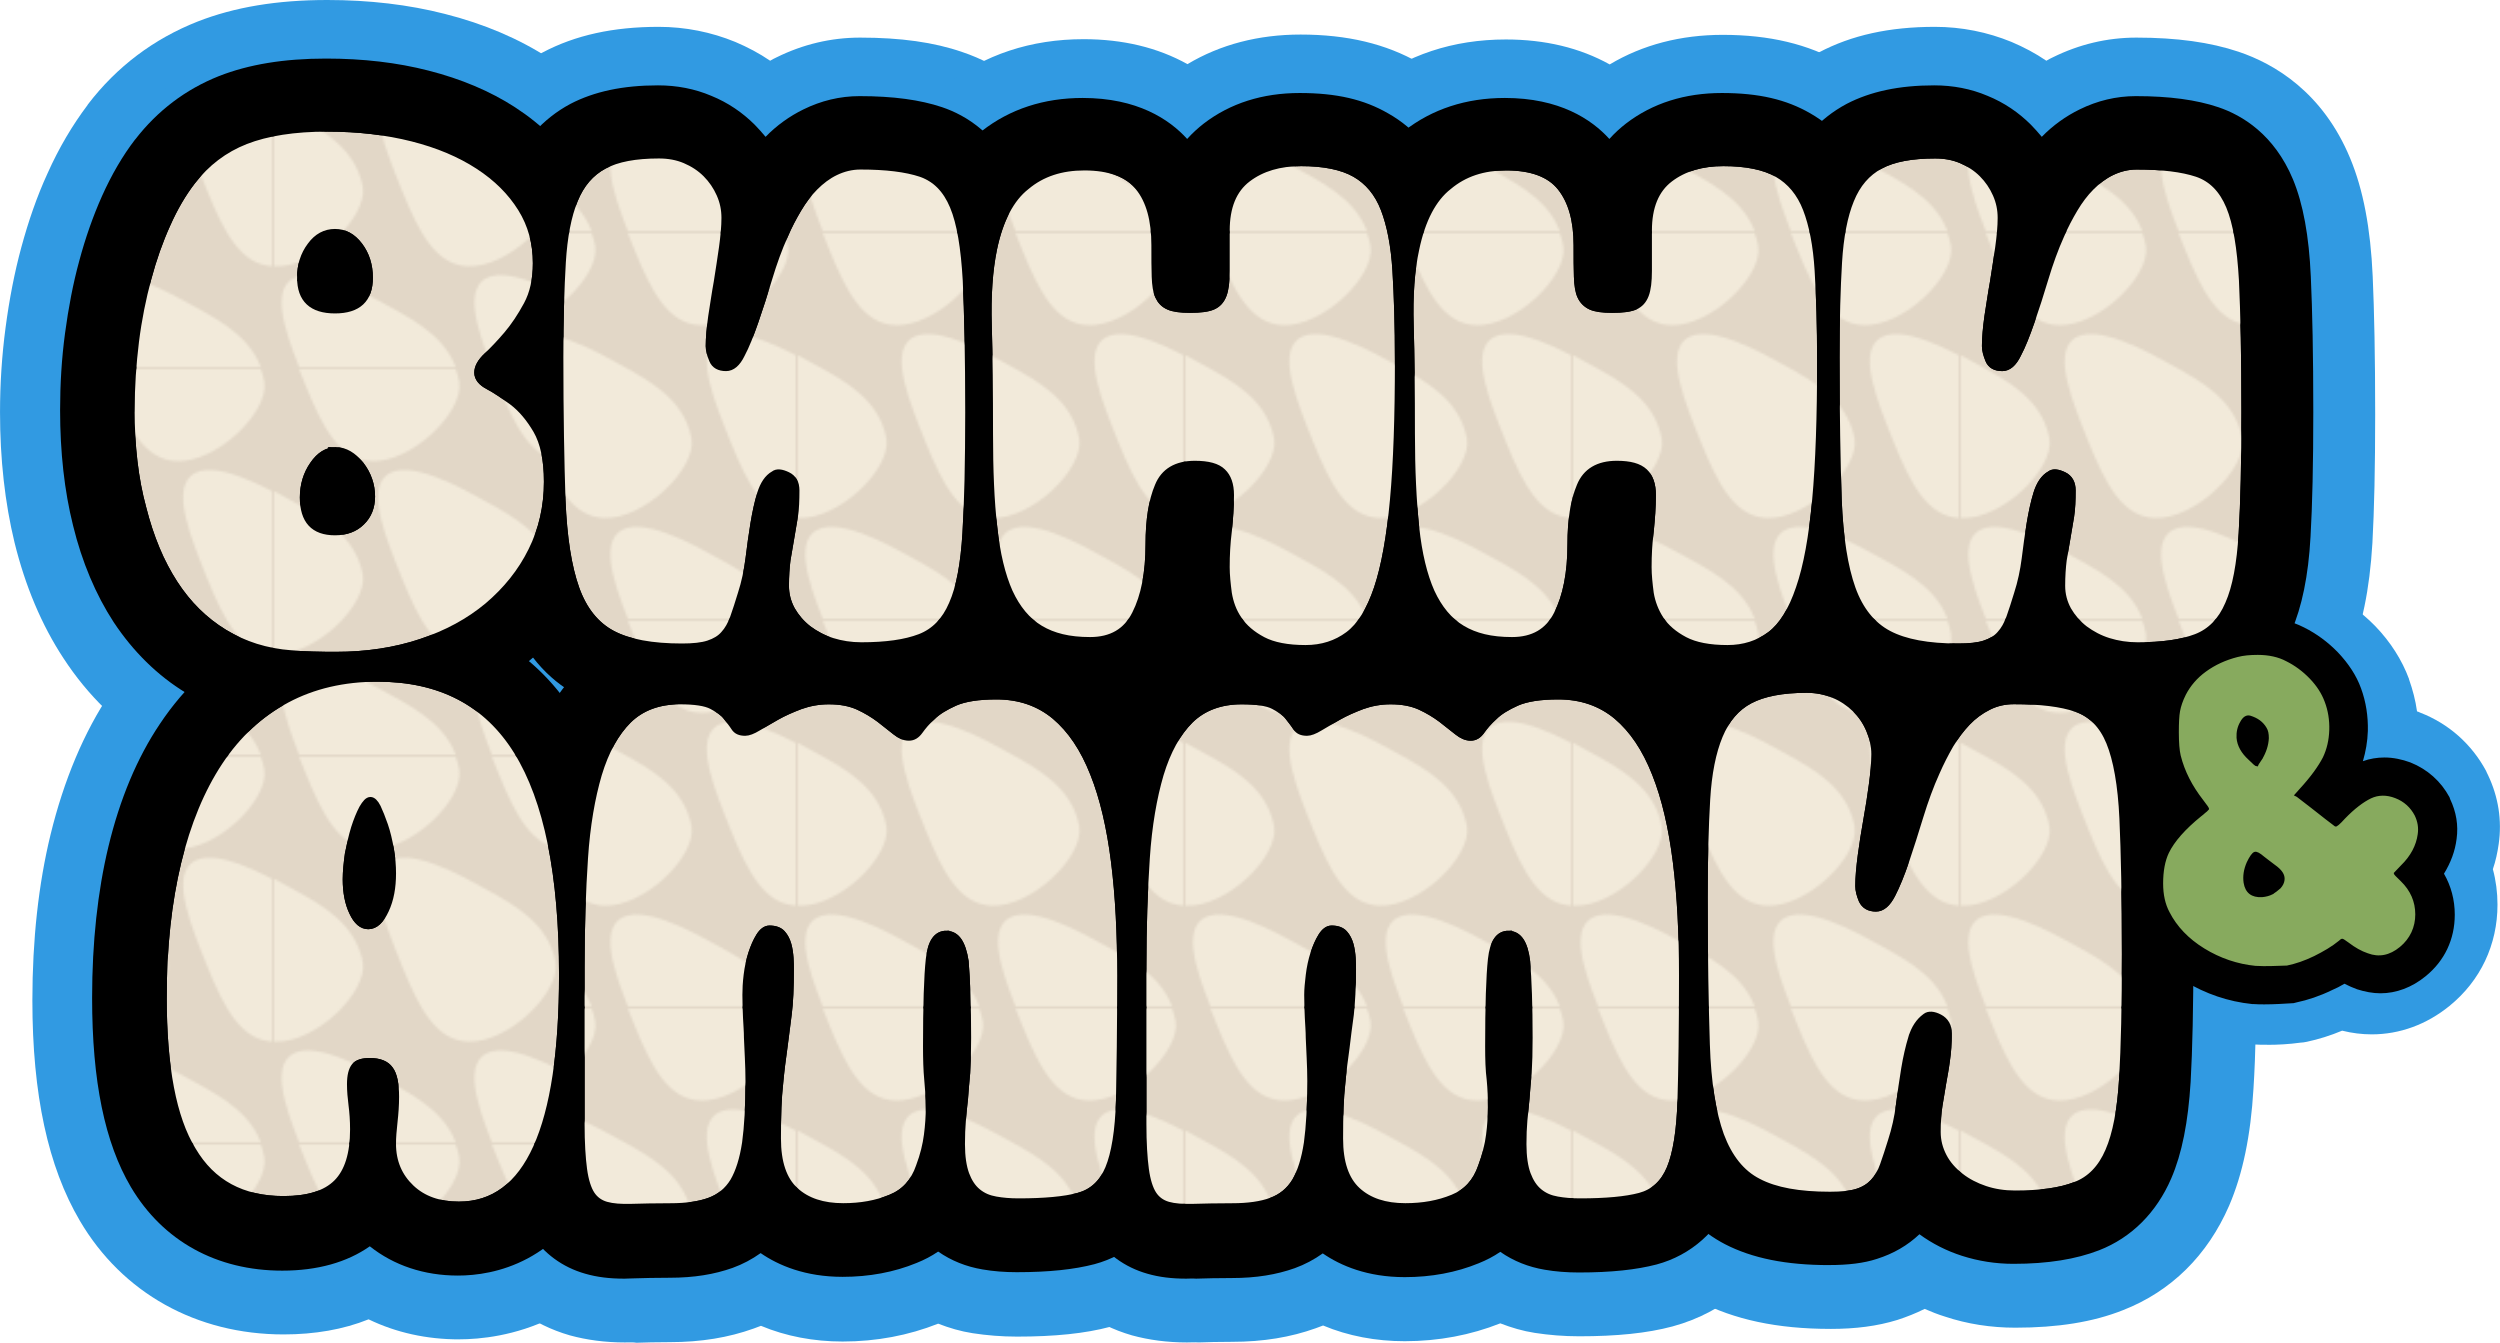 <?xml version="1.0" encoding="UTF-8"?> <svg xmlns="http://www.w3.org/2000/svg" xmlns:xlink="http://www.w3.org/1999/xlink" id="_Слой_1" data-name="Слой 1" viewBox="0 0 1102.72 592.28"><defs><pattern id="_Новый_узор" data-name="Новый узор" x="0" y="0" width="170.08" height="170.08" patternTransform="translate(-221.06 -350.15)" patternUnits="userSpaceOnUse" viewBox="0 0 170.08 170.08"><g><rect width="170.08" height="170.08" fill="none"></rect><path d="m128.05,210.64c-14.02-.48-21.5-14.46-29.13-33.36-7.27-18.02-15.25-37.79-7.26-45.11,9.38-8.58,34.44,5.79,44.28,11.23,12.84,7.1,27.41,15.15,30.65,31.98.03.15.06.3.09.5,1.91,13.02-20.74,35.37-38.62,34.76Z" fill="#f2eada"></path><path d="m43.01,210.64c-14.02-.48-21.5-14.46-29.13-33.36-7.27-18.02-15.25-37.79-7.26-45.11,9.38-8.58,34.44,5.79,44.28,11.23,12.84,7.1,27.41,15.15,30.65,31.98.03.15.06.3.09.5,1.91,13.02-20.74,35.37-38.62,34.76Z" fill="#f2eada"></path><path d="m170.57,125.6c-14.02-.48-21.5-14.46-29.13-33.36-7.27-18.02-15.25-37.79-7.26-45.11,9.38-8.58,34.44,5.79,44.28,11.23,12.84,7.1,27.41,15.15,30.65,31.98.03.15.06.3.09.5,1.91,13.02-20.74,35.37-38.62,34.76Z" fill="#f2eada"></path><path d="m85.53,125.6c-14.02-.48-21.5-14.46-29.13-33.36-7.27-18.02-15.25-37.79-7.26-45.11,9.38-8.58,34.44,5.79,44.28,11.23,12.84,7.1,27.41,15.15,30.65,31.98.03.15.06.3.09.5,1.91,13.02-20.74,35.37-38.62,34.76Z" fill="#f2eada"></path><path d="m.49,125.6c-14.02-.48-21.5-14.46-29.13-33.36-7.27-18.02-15.25-37.79-7.26-45.11,9.38-8.58,34.44,5.79,44.28,11.23,12.84,7.1,27.41,15.15,30.65,31.98.03.15.06.3.09.5,1.91,13.02-20.74,35.37-38.62,34.76Z" fill="#f2eada"></path><path d="m128.05,40.56c-14.02-.48-21.5-14.46-29.13-33.36-7.27-18.02-15.25-37.79-7.26-45.11,9.38-8.58,34.44,5.79,44.28,11.23,12.84,7.1,27.41,15.15,30.65,31.98.03.15.06.3.09.5,1.91,13.02-20.74,35.37-38.62,34.76Z" fill="#f2eada"></path><path d="m43.01,40.56c-14.02-.48-21.5-14.46-29.13-33.36C6.61-10.82-1.37-30.59,6.62-37.91c9.38-8.58,34.44,5.79,44.28,11.23,12.84,7.1,27.41,15.15,30.65,31.98.03.15.06.3.09.5,1.91,13.02-20.74,35.37-38.62,34.76Z" fill="#f2eada"></path></g></pattern><pattern id="_Новый_узор-2" data-name="Новый узор" patternTransform="translate(-161.09 -410.12)" xlink:href="#_Новый_узор"></pattern><pattern id="_Новый_узор-3" data-name="Новый узор" patternTransform="translate(-161.09 -410.12)" xlink:href="#_Новый_узор"></pattern><pattern id="_Новый_узор-4" data-name="Новый узор" patternTransform="translate(-161.09 -410.12)" xlink:href="#_Новый_узор"></pattern><pattern id="_Новый_узор-5" data-name="Новый узор" patternTransform="translate(-161.09 -410.12)" xlink:href="#_Новый_узор"></pattern><pattern id="_Новый_узор-6" data-name="Новый узор" patternTransform="translate(-161.09 -410.12)" xlink:href="#_Новый_узор"></pattern><pattern id="_Новый_узор-7" data-name="Новый узор" patternTransform="translate(-161.09 -410.12)" xlink:href="#_Новый_узор"></pattern><pattern id="_Новый_узор-8" data-name="Новый узор" patternTransform="translate(-161.09 -410.12)" xlink:href="#_Новый_узор"></pattern></defs><path d="m62.67,512.48c.41.41.41.82-.27.68-.27,0-.54-.14-.82-.27.41-.14,1.09.41,1.09-.41Z" fill="#5c3ca2"></path><g><path d="m147.76,348c-3.26,0-7.07,0-11.69-.14-5.17-.14-9.38-.41-12.91-.68-19.98-1.63-38.33-7.48-54.78-17.4-16.04-9.79-29.63-22.97-40.37-39.42-9.65-14.68-16.86-31.81-21.61-51.11-4.21-17.4-6.39-36.7-6.39-57.37,0-12.51.82-25.15,2.45-37.38,1.63-12.37,3.94-24.33,6.93-35.34,3.13-11.55,6.93-22.57,11.55-32.62,5.03-11.28,11.01-21.34,17.67-30.18l.14-.27c12.78-16.72,29.09-28.95,48.39-36.57C103.45,3.13,122.21,0,144.37,0c18.49,0,35.89,2.04,51.79,6.12,17.26,4.35,32.9,11.01,46.22,19.71,15.36,9.92,27.6,22.43,36.57,36.84,10.2,16.45,15.36,34.8,15.36,54.51,0,15.36-3.13,29.63-9.24,42.41.41.68.82,1.36,1.36,2.18,8.56,14.55,12.78,31.54,12.78,52.06s-4.35,39.01-13.05,56.28c-8.29,16.45-19.71,30.86-34.12,42.82-13.73,11.42-30.04,20.39-48.26,26.51-17.54,5.71-36.3,8.56-56.01,8.56Z" fill="#319ae2"></path><path d="m147.76,328.7c-2.99,0-6.66,0-11.15-.14-4.76-.14-8.7-.27-11.83-.54-16.86-1.36-32.49-6.25-46.35-14.68-13.59-8.29-25.01-19.57-34.26-33.58-8.43-12.78-14.82-28-19.03-45.13-3.94-15.9-5.85-33.58-5.85-52.74,0-11.69.68-23.52,2.18-34.94,1.5-11.55,3.67-22.57,6.39-32.9,2.85-10.6,6.39-20.66,10.47-29.77,4.49-9.92,9.65-18.76,15.36-26.37l.14-.14c10.6-13.87,24.2-24.06,40.1-30.31,14.14-5.57,30.45-8.29,50.16-8.29,16.86,0,32.76,1.9,47.03,5.44,15.22,3.94,28.82,9.65,40.51,17.26,12.91,8.43,23.25,18.76,30.72,30.86,8.29,13.32,12.37,28.27,12.37,44.45,0,13.59-2.99,25.96-8.84,36.7-1.22,2.31-2.58,4.62-3.94,6.8,2.58,3.26,5.17,6.93,7.34,10.74,6.8,11.55,10.06,25.42,10.06,42.28s-3.67,33.03-11.01,47.71c-7.07,14.14-16.86,26.37-29.23,36.7-11.96,9.92-26.1,17.67-42,22.97-14.95,5.03-31.67,7.61-49.35,7.61Z" fill="#319ae2"></path><path d="m147.76,317.14c-2.99,0-6.53,0-10.87-.14-4.62-.14-8.16-.27-11.15-.54-15.09-1.22-29.09-5.57-41.32-13.05-12.1-7.34-22.43-17.4-30.59-30.04-7.75-11.69-13.59-25.69-17.4-41.46-3.67-14.95-5.57-31.81-5.57-49.89,0-11.28.68-22.57,2.18-33.44,1.36-11.01,3.53-21.61,6.12-31.27,2.72-10.06,5.98-19.44,9.92-28,4.08-9.11,8.84-17.26,14.14-24.2,9.38-12.23,21.21-21.21,35.21-26.78,12.78-5.03,27.73-7.48,45.95-7.48,15.9,0,30.72,1.77,44.18,5.17,14,3.53,26.51,8.84,37.11,15.77,11.55,7.48,20.66,16.58,27.19,27.19,7.07,11.55,10.74,24.33,10.74,38.33,0,11.69-2.45,22.16-7.34,31.27-2.58,4.76-5.44,9.24-8.43,13.32,4.49,4.35,8.56,9.65,12.1,15.63,5.71,9.65,8.43,21.61,8.43,36.43s-3.26,29.5-9.79,42.55c-6.25,12.64-15.09,23.79-26.24,32.9-10.74,8.97-23.65,16.04-38.2,20.93-14.41,4.49-29.91,6.8-46.35,6.8Z" fill="#319ae2"></path><path d="m147.76,297.97c-2.72,0-6.12,0-10.33-.14-4.21-.14-7.48-.27-10.06-.54-12.1-.95-23.11-4.35-32.9-10.33-9.65-5.85-17.81-14-24.47-24.06-6.53-9.92-11.42-21.89-14.82-35.62-3.26-13.46-5.03-28.68-5.03-45.4,0-10.47.68-20.8,1.9-30.99,1.36-10.2,3.26-19.85,5.57-28.82,2.45-9.11,5.44-17.54,8.84-25.15,3.53-7.75,7.48-14.68,11.83-20.39,7.2-9.38,16.31-16.18,26.92-20.39,10.33-4.08,23.38-6.12,38.88-6.12,14.27,0,27.6,1.5,39.42,4.49,11.96,2.99,22.57,7.48,31.4,13.19,9.11,5.85,16.18,13.05,21.21,21.21,5.17,8.43,7.88,17.94,7.88,28.14,0,8.43-1.77,15.9-5.03,22.02-2.99,5.57-6.25,10.47-9.79,14.55-3.26,3.94-6.53,7.2-9.52,10.06-.41.41-.68.68-.95.95,3.53,1.9,7.34,4.49,11.55,7.61,4.76,3.53,8.97,8.56,12.64,14.82,3.94,6.66,5.85,15.36,5.85,26.64,0,12.1-2.58,23.52-7.75,33.98-5.17,10.2-12.23,19.3-21.34,26.78-8.97,7.48-19.71,13.32-32.08,17.4-12.1,3.94-25.42,6.12-39.83,6.12Zm.41-90.26c-.41,0-1.63,0-3.67,2.85-1.9,2.85-2.85,6.12-2.85,10.06,0,7.2,2.45,7.48,6.25,7.48s5.44-1.22,6.39-2.18c.95-.95,2.04-2.45,2.04-5.71s-1.09-6.39-3.26-9.24c-1.77-2.18-3.4-3.26-4.89-3.26Zm-.41-96.24c-1.22,0-2.72.27-4.62,2.85-1.9,2.58-2.85,5.71-2.85,9.52,0,4.08.54,6.52,7.48,6.52s7.48-2.45,7.48-6.52c0-3.81-.95-6.93-2.85-9.52-1.77-2.45-3.4-2.85-4.62-2.85Z" fill="#319ae2"></path><path d="m300.69,344.19c-22.97,0-41.73-3.94-57.5-12.23-14-7.34-33.03-22.16-43.64-51.38-5.57-15.36-8.7-33.98-9.52-56.69-.68-16.99-.95-38.88-.95-65.11,0-17.67.41-33.03,1.09-45.4,1.09-17.81,4.21-32.76,9.52-45.81,8.02-19.71,21.75-35.07,39.69-44.45,14.41-7.61,31.13-11.28,51.11-11.28,11.83,0,23.25,2.31,33.85,6.66,5.44,2.31,10.6,5.03,15.36,8.29.95-.54,1.9-1.09,2.85-1.5,11.55-5.71,23.93-8.7,36.84-8.7,17.81,0,32.62,2.04,45.13,6.39,15.77,5.3,37.11,17.81,49.21,47.17,5.71,13.73,8.97,30.72,9.92,51.93.68,15.36,1.09,35.34,1.09,60.9,0,23.38-.41,42-1.22,56.69-1.22,20.39-4.62,37.11-10.6,50.7-9.38,21.61-25.42,37.38-46.35,45.67-13.19,5.17-28.55,7.61-46.9,7.61-10.6,0-20.93-1.63-30.72-4.76-2.72-.95-5.57-1.9-8.16-3.13-3.67,1.77-7.34,3.26-11.28,4.49-8.43,2.72-17.94,3.94-28.82,3.94Z" fill="#319ae2"></path><path d="m300.69,325.03c-19.71,0-35.62-3.26-48.53-10.06-11.01-5.71-25.96-17.54-34.53-40.92-4.89-13.46-7.61-30.04-8.43-50.7-.54-16.86-.95-38.47-.95-64.43,0-17.26.41-32.22,1.09-44.32.95-15.63,3.67-28.68,8.16-39.69,6.25-15.36,16.99-27.46,30.86-34.66,11.55-6.12,25.42-9.11,42.14-9.11,9.24,0,18.08,1.77,26.37,5.17,8.16,3.4,15.36,8.16,21.48,14.27,3.94-3.13,8.16-5.85,12.64-8.16,8.84-4.35,18.35-6.66,28.28-6.66,15.63,0,28.41,1.77,39.01,5.3,11.96,4.08,28.28,13.59,37.52,36.16,4.76,11.69,7.61,26.51,8.56,45.54.68,15.09,1.09,34.66,1.09,59.95,0,22.97-.41,41.19-1.22,55.46-1.09,18.22-4.08,32.62-9.11,44.32-7.34,16.86-19.57,29.09-35.62,35.34-10.87,4.21-23.93,6.39-39.83,6.39-8.56,0-16.86-1.22-24.74-3.81-5.3-1.77-10.33-3.94-14.95-6.8-4.76,3.53-10.2,6.25-16.31,8.16-6.53,2.18-14,3.26-22.97,3.26Z" fill="#319ae2"></path><path d="m300.69,313.47c-17.81,0-31.95-2.85-43.23-8.7-13.32-6.93-23.11-18.62-28.95-34.66-4.49-12.37-7.07-27.73-7.75-47.17-.54-16.72-.95-38.2-.95-64.03,0-17.13.41-31.81,1.09-43.64.95-14.41,3.26-26.24,7.34-36.02,5.3-13.05,13.87-22.7,25.56-28.82,9.92-5.17,21.89-7.75,36.84-7.75,7.75,0,15.09,1.5,22.02,4.35,6.8,2.85,12.91,6.8,17.94,11.96,2.72,2.72,5.03,5.57,7.07,8.7.82-.95,1.63-1.77,2.45-2.72,4.76-5.03,10.33-9.11,16.45-12.1,7.2-3.53,14.95-5.44,23.11-5.44,14.41,0,25.96,1.5,35.21,4.76,9.65,3.26,22.84,11.15,30.59,29.63,4.35,10.33,6.8,24.06,7.61,41.73.68,14.68,1.09,34.66,1.09,59.4,0,22.43-.41,40.92-1.22,54.78-.95,16.86-3.67,30.04-8.16,40.37-5.98,14-16.18,24.06-29.23,29.09-9.52,3.81-21.21,5.57-35.62,5.57-7.34,0-14.55-1.09-21.07-3.26-6.93-2.18-13.19-5.57-18.76-9.79-.27-.14-.54-.41-.82-.54-4.89,5.44-11.28,9.38-18.76,11.69-5.57,1.63-12.1,2.58-19.85,2.58Z" fill="#319ae2"></path><path d="m300.69,294.17c-14.68,0-25.96-2.18-34.39-6.52-8.97-4.62-15.63-12.78-19.71-24.06-3.81-10.33-5.98-23.92-6.53-41.32-.54-16.45-.95-37.79-.95-63.35,0-16.72.41-30.99,1.09-42.41.82-12.23,2.72-22.02,5.85-29.91,3.53-8.7,9.11-15.09,16.58-19.03,7.07-3.67,16.18-5.44,27.87-5.44,5.17,0,10.06.95,14.55,2.85,4.49,1.9,8.43,4.49,11.69,7.75,3.26,3.26,5.85,7.07,7.75,11.28,1.9,4.35,2.85,8.84,2.85,13.46,0,4.08-.41,8.84-1.09,14.14-.68,5.03-1.5,10.2-2.45,15.36-.82,4.89-1.63,9.92-2.31,14.95-.68,4.35-.95,8.29-.95,11.69,1.77-3.4,3.53-7.75,5.17-12.91,1.9-5.71,3.94-11.96,5.98-18.76,2.18-7.07,4.62-13.73,7.34-19.85,1.9-4.35,3.94-8.56,6.39-12.51,2.45-4.21,5.3-7.88,8.43-11.01,3.26-3.4,7.07-6.12,11.15-8.29,4.49-2.17,9.38-3.4,14.41-3.4,12.23,0,21.75,1.22,29.09,3.67,8.56,2.85,14.95,9.24,18.9,18.76,3.4,8.29,5.44,19.85,6.25,35.34.68,14.27,1.09,33.98,1.09,58.45,0,22.16-.41,40.1-1.22,53.7-.82,14.55-2.99,25.56-6.53,33.85-3.94,9.24-10.2,15.63-18.49,18.9-7.34,2.85-16.72,4.21-28.68,4.21-5.3,0-10.47-.82-15.22-2.31-4.76-1.5-9.11-3.81-12.91-6.8-3.94-2.99-7.07-6.66-9.38-10.87-2.45-4.35-3.67-9.24-3.67-14.27,0-4.76.27-8.97.82-12.64.54-3.4,1.09-6.66,1.63-9.79.54-2.99,1.09-6.12,1.63-9.38.41-2.45.54-5.17.68-8.29-.27.54-.41,1.09-.68,1.77-1.09,3.67-2.04,7.75-2.72,12.37-.82,4.89-1.5,10.06-2.18,15.22-.68,5.71-2.04,11.42-3.67,16.72-1.22,4.08-2.45,7.75-3.53,10.74-1.36,3.81-3.26,7.2-5.71,9.79-2.58,2.85-6.12,5.03-10.33,6.39-3.53,1.22-8.02,1.77-13.87,1.77Z" fill="#319ae2"></path><path d="m575.69,344.87c-17.67,0-32.76-3.4-46.08-10.47-2.45-1.36-4.89-2.72-7.2-4.21-12.23,7.34-26.51,11.15-41.73,11.15-19.57,0-36.97-4.49-51.93-13.59-16.04-9.65-28.28-23.79-36.43-42.14-5.71-12.91-9.52-27.87-11.55-45.54-1.5-13.59-2.31-29.77-2.31-47.85s-.14-33.17-.54-45.81c-.54-18.08.68-33.71,3.67-47.71,5.71-26.64,17.54-47.17,35.34-61.17,17.26-13.46,37.79-20.25,61.04-20.25,17.26,0,32.62,3.67,45.81,11.01,14.55-8.7,31.4-13.05,49.89-13.05,20.53,0,37.65,4.08,52.34,12.51,17.26,9.79,30.31,25.15,37.93,44.45,5.03,12.78,8.02,27.46,9.11,44.86.82,12.23,1.09,26.92,1.09,43.5,0,26.24-.82,48.67-2.45,66.47-1.9,20.93-5.17,38.06-9.92,52.2-7.07,20.93-18.08,37.11-32.76,48.26-14.82,11.28-33.3,17.4-53.29,17.4Z" fill="#319ae2"></path><path d="m575.69,325.57c-14.41,0-26.51-2.72-36.97-8.29-5.98-3.26-11.42-7.07-15.9-11.42-11.01,10.47-25.56,16.18-42,16.18s-30.18-3.67-41.87-10.74c-12.64-7.61-22.29-18.9-28.82-33.44-4.89-11.15-8.16-24.06-9.92-39.83-1.5-12.91-2.18-28.27-2.18-45.67s-.14-33.58-.54-46.49c-.54-16.45.54-30.59,3.26-43.09,4.62-22.16,14.27-38.88,28.41-50.02,13.73-10.74,30.31-16.18,49.21-16.18,22.16,0,36.7,7.34,46.08,15.09.82-.82,1.77-1.5,2.72-2.17,13.05-9.92,28.95-14.95,47.03-14.95,16.99,0,31.13,3.26,42.82,9.92,13.32,7.61,23.65,19.57,29.63,34.8,4.35,10.87,6.8,23.65,7.88,39.01.68,11.83,1.09,26.1,1.09,42.28,0,25.69-.82,47.44-2.45,64.71-1.77,19.44-4.76,35.07-8.97,47.71-5.71,17.13-14.55,30.31-26.1,39.01-12.1,8.84-26.78,13.59-42.41,13.59Z" fill="#319ae2"></path><path d="m575.69,314.01c-12.51,0-22.84-2.31-31.54-6.93-8.56-4.62-15.5-10.6-20.39-17.94-.41-.54-.68-1.09-1.09-1.63-8.97,14.55-23.93,22.84-41.87,22.84-13.87,0-25.96-2.99-35.89-9.11-10.47-6.39-18.62-15.9-24.2-28.27-4.49-9.92-7.34-21.89-8.97-36.43-1.36-12.51-2.04-27.46-2.04-44.45,0-17.94-.14-33.71-.54-46.76-.41-15.36.54-28.95,2.99-40.37,4.08-19.44,12.23-33.98,24.2-43.23,11.69-9.11,25.83-13.73,42-13.73,19.85,0,35.07,6.39,45.13,19.03.41.41.68.82.95,1.36,2.72-3.67,5.98-6.93,9.65-9.79,11.01-8.43,24.47-12.64,39.97-12.64s27.19,2.72,37.11,8.43c11.15,6.39,19.44,16.18,24.6,28.95,3.81,9.79,6.12,21.34,7.07,35.48.68,11.69,1.09,25.56,1.09,41.6,0,25.28-.82,46.76-2.31,63.75-1.63,18.49-4.49,33.3-8.43,45.13-5.03,15.09-12.37,26.1-22.16,33.44-10.2,7.48-22.02,11.28-35.34,11.28Z" fill="#319ae2"></path><path d="m575.69,294.71c-9.24,0-16.72-1.5-22.57-4.62-5.71-3.13-10.2-6.93-13.32-11.55-2.99-4.49-4.89-9.52-5.71-14.82-.68-4.49-.95-8.7-.95-12.64,0-5.57.27-11.28.95-16.72.54-4.89.82-10.06.82-15.09,0-1.36-.14-3.67-1.22-4.76,0,0-1.36-1.22-6.8-1.22-6.25,0-8.02,2.31-9.11,4.89-2.31,5.44-3.4,13.19-3.4,22.7,0,13.87-2.31,25.42-6.8,34.26-5.3,10.47-14.55,15.9-26.78,15.9-10.33,0-19.03-2.18-25.96-6.25-7.07-4.21-12.64-10.87-16.58-19.71-3.53-8.02-6.12-18.35-7.48-30.72-1.36-11.83-2.04-26.1-2.04-42.28,0-18.22-.14-34.26-.54-47.31-.41-13.87.41-25.83,2.58-35.75,3.13-14.82,8.97-25.69,17.26-32.08,8.16-6.39,18.35-9.65,30.18-9.65,13.73,0,23.79,3.94,30.04,11.83,5.85,7.34,8.84,17.54,8.84,30.45,0,5.57,0,10.06.14,13.59.14,3.67.68,5.3.82,5.85q.14.27.41.41c.27.14,1.9.68,6.39.68,4.89,0,6.8-.54,7.2-.82,0,0,.14-.14.27-.54.27-.95.82-3.13.82-7.88v-17.81c0-13.05,4.21-22.7,12.37-29.09,7.61-5.85,17.13-8.7,28.28-8.7s20.66,1.9,27.6,5.98c7.34,4.21,12.78,10.6,16.18,19.3,3.13,7.88,5.03,17.54,5.71,29.5.68,11.28,1.09,24.88,1.09,40.37,0,24.74-.82,45.54-2.31,61.99-1.5,16.72-4.08,30.45-7.48,40.65-3.81,11.28-8.84,19.3-15.5,24.2-6.39,5.03-14.27,7.48-23.38,7.48Z" fill="#319ae2"></path><path d="m761.93,344.87c-17.67,0-32.76-3.4-46.08-10.47-2.45-1.36-4.89-2.72-7.2-4.21-12.23,7.34-26.51,11.15-41.73,11.15-19.57,0-36.97-4.49-51.93-13.46-16.04-9.65-28.28-23.79-36.43-42.14-5.71-12.91-9.52-27.87-11.55-45.54-1.5-13.59-2.31-29.77-2.31-47.85s-.14-33.17-.54-45.81c-.54-18.08.68-33.71,3.67-47.71,5.71-26.64,17.54-47.17,35.34-61.17,17.26-13.46,37.79-20.25,61.04-20.25,17.26,0,32.62,3.67,45.81,11.01,14.55-8.7,31.4-13.05,49.89-13.05,20.53,0,37.65,4.08,52.34,12.51,17.26,9.79,30.31,25.15,37.93,44.45,5.03,12.78,8.02,27.46,9.11,44.86.82,12.23,1.09,26.92,1.09,43.5,0,26.24-.82,48.67-2.45,66.47-1.9,20.93-5.17,38.06-9.92,52.2-7.07,20.93-18.08,37.11-32.76,48.26-14.82,11.15-33.44,17.26-53.29,17.26Z" fill="#319ae2"></path><path d="m761.93,325.57c-14.41,0-26.51-2.72-36.97-8.29-5.98-3.26-11.42-7.07-15.9-11.42-11.01,10.47-25.56,16.18-42,16.18s-30.18-3.67-41.87-10.74c-12.64-7.61-22.29-18.9-28.82-33.44-4.89-11.15-8.16-24.06-9.92-39.83-1.5-12.91-2.18-28.27-2.18-45.67s-.14-33.58-.54-46.49c-.54-16.45.54-30.59,3.26-43.09,4.62-22.16,14.27-38.88,28.41-50.02,13.73-10.74,30.31-16.18,49.21-16.18,22.16,0,36.7,7.34,46.08,15.09.82-.82,1.77-1.5,2.72-2.17,13.05-9.92,28.95-14.95,47.03-14.95,16.99,0,31.13,3.26,42.82,9.92,13.32,7.61,23.65,19.57,29.63,34.8,4.35,10.87,6.8,23.65,7.88,38.88.68,11.83,1.09,26.1,1.09,42.28,0,25.69-.82,47.44-2.45,64.71-1.77,19.44-4.76,35.07-8.97,47.71-5.71,17.13-14.55,30.31-26.1,39.01-12.23,8.97-26.78,13.73-42.41,13.73Z" fill="#319ae2"></path><path d="m761.93,314.01c-12.51,0-22.84-2.31-31.54-6.93-8.56-4.62-15.5-10.6-20.39-17.94-.41-.54-.68-1.09-1.09-1.63-8.97,14.55-23.93,22.84-41.87,22.84-13.87,0-25.96-2.99-35.89-9.11-10.47-6.39-18.62-15.9-24.2-28.27-4.49-9.92-7.34-21.89-8.97-36.43-1.36-12.51-2.04-27.46-2.04-44.45,0-18.08-.14-33.71-.54-46.76-.41-15.63.54-28.82,2.99-40.37,4.08-19.44,12.23-33.98,24.2-43.23,11.69-9.11,25.83-13.73,42-13.73,19.85,0,35.07,6.39,45.13,19.03.41.41.68.82.95,1.36,2.72-3.67,5.98-6.93,9.65-9.79,11.01-8.43,24.47-12.64,39.97-12.64s27.19,2.72,37.11,8.43c11.15,6.39,19.44,16.18,24.6,28.95,3.81,9.79,6.12,21.34,7.07,35.48.68,11.69,1.09,25.56,1.09,41.6,0,25.28-.82,46.76-2.31,63.75-1.63,18.49-4.49,33.3-8.43,45.13-5.03,15.09-12.37,26.1-22.16,33.44-10.2,7.48-22.02,11.28-35.34,11.28Z" fill="#319ae2"></path><path d="m761.93,294.71c-9.24,0-16.72-1.5-22.57-4.62-5.71-3.13-10.2-6.93-13.32-11.55-2.99-4.49-4.89-9.52-5.71-14.82-.68-4.49-.95-8.84-.95-12.64,0-5.57.27-11.28.95-16.72.54-4.89.82-10.06.82-15.09,0-1.36-.14-3.67-1.22-4.76,0,0-1.36-1.22-6.8-1.22-6.25,0-8.02,2.31-9.11,4.89-2.31,5.44-3.4,13.19-3.4,22.7,0,13.87-2.31,25.42-6.8,34.26-5.3,10.47-14.55,15.9-26.78,15.9-10.33,0-19.03-2.18-25.96-6.25-7.07-4.21-12.64-10.87-16.58-19.71-3.53-8.02-6.12-18.35-7.48-30.72-1.36-11.83-2.04-26.1-2.04-42.28,0-18.22-.14-34.12-.54-47.31-.41-13.87.41-25.83,2.58-35.75,3.13-14.82,8.97-25.69,17.26-32.08,8.16-6.39,18.35-9.65,30.18-9.65,13.73,0,23.79,3.94,30.04,11.83,5.85,7.34,8.84,17.54,8.84,30.45,0,5.57,0,10.06.14,13.59.14,3.67.68,5.3.82,5.85q.14.27.41.41c.27.14,1.9.68,6.39.68,4.89,0,6.8-.54,7.2-.82,0,0,.14-.14.27-.54.27-.95.95-3.13.95-7.88v-17.81c0-13.05,4.21-22.7,12.37-29.09,7.61-5.85,17.13-8.7,28.28-8.7s20.66,1.9,27.6,5.98c7.34,4.08,12.78,10.6,16.18,19.3,3.13,7.88,5.03,17.54,5.71,29.5.68,11.28,1.09,24.74,1.09,40.37,0,24.74-.82,45.54-2.31,61.99-1.5,16.72-4.08,30.45-7.48,40.65-3.81,11.28-8.84,19.3-15.5,24.2-6.66,5.03-14.55,7.48-23.52,7.48Z" fill="#319ae2"></path><path d="m863.61,344.19c-22.97,0-41.73-3.94-57.5-12.23-14-7.34-33.03-22.16-43.64-51.38-5.57-15.36-8.7-33.98-9.52-56.69-.68-16.99-.95-38.88-.95-65.11,0-17.67.41-33.03,1.09-45.4,1.09-17.81,4.21-32.76,9.52-45.81,8.02-19.71,21.75-35.07,39.69-44.45,14.41-7.61,31.13-11.28,51.11-11.28,11.83,0,23.25,2.31,33.85,6.66,5.44,2.31,10.6,5.03,15.36,8.29.95-.54,1.9-1.09,2.85-1.5,11.55-5.71,23.93-8.7,36.84-8.7,17.81,0,32.62,2.04,45.13,6.25,15.77,5.3,37.11,17.81,49.21,47.03,5.71,13.73,8.97,30.72,9.92,52.06.68,15.36,1.09,35.21,1.09,60.9,0,23.38-.41,41.87-1.22,56.69-1.22,20.53-4.62,37.11-10.6,50.84-9.38,21.61-25.42,37.38-46.35,45.54-13.19,5.17-28.55,7.61-46.9,7.61-10.6,0-20.93-1.63-30.72-4.76-2.72-.95-5.57-1.9-8.16-3.13-3.67,1.77-7.34,3.26-11.28,4.49-8.43,2.85-17.94,4.08-28.82,4.08Z" fill="#319ae2"></path><path d="m863.61,325.03c-19.71,0-35.62-3.26-48.53-10.06-11.01-5.71-25.96-17.54-34.53-40.92-4.89-13.46-7.61-30.04-8.43-50.7-.54-16.72-.95-38.47-.95-64.43,0-17.4.41-32.22,1.09-44.32.95-15.63,3.67-28.68,8.16-39.69,6.25-15.36,16.99-27.46,30.86-34.66,11.55-6.12,25.42-9.11,42.14-9.11,9.24,0,18.08,1.77,26.37,5.17,8.16,3.4,15.36,8.16,21.48,14.27,3.94-3.13,8.16-5.85,12.64-8.16,8.84-4.35,18.35-6.66,28.28-6.66,15.63,0,28.41,1.77,39.01,5.3,11.96,4.08,28.14,13.59,37.52,36.16,4.76,11.69,7.61,26.51,8.56,45.54.68,15.09,1.09,34.66,1.09,59.95,0,22.97-.41,41.19-1.22,55.46-1.09,18.22-4.08,32.62-9.11,44.32-7.34,16.86-19.57,29.09-35.62,35.34-10.87,4.21-23.93,6.39-39.83,6.39-8.56,0-16.86-1.22-24.74-3.81-5.3-1.77-10.33-3.94-14.95-6.8-4.76,3.53-10.2,6.25-16.31,8.16-6.53,2.18-14,3.26-22.97,3.26Z" fill="#319ae2"></path><path d="m863.61,313.47c-17.81,0-31.95-2.85-43.23-8.7-13.32-6.93-23.11-18.62-28.95-34.66-4.49-12.37-7.07-27.73-7.75-47.17-.54-16.72-.95-38.2-.95-64.03,0-17.13.41-31.81,1.09-43.64.95-14.41,3.26-26.24,7.34-36.02,5.3-13.05,13.87-22.7,25.56-28.82,9.92-5.17,21.89-7.75,36.84-7.75,7.75,0,15.09,1.5,22.02,4.35,6.8,2.85,12.91,6.8,17.94,11.96,2.72,2.72,5.03,5.57,7.07,8.7.82-.95,1.63-1.77,2.45-2.72,4.76-5.03,10.33-9.11,16.45-12.1,7.2-3.53,14.95-5.44,23.11-5.44,14.41,0,25.96,1.5,35.21,4.76,9.65,3.26,22.84,11.15,30.59,29.63,4.35,10.47,6.8,24.06,7.61,41.73.68,14.82,1.09,34.26,1.09,59.4,0,22.43-.41,40.92-1.22,54.78-.95,16.86-3.67,30.04-8.16,40.37-5.98,14-16.18,24.06-29.23,29.09-9.52,3.81-21.21,5.57-35.62,5.57-7.34,0-14.55-1.09-21.07-3.26-6.93-2.18-13.19-5.57-18.76-9.79-.27-.14-.54-.41-.82-.54-4.89,5.44-11.28,9.38-18.76,11.69-5.71,1.63-12.1,2.58-19.85,2.58Z" fill="#319ae2"></path><path d="m863.61,294.17c-14.68,0-25.96-2.18-34.39-6.52-8.97-4.62-15.63-12.78-19.71-24.06-3.81-10.33-5.98-23.92-6.53-41.32-.54-16.45-.95-37.79-.95-63.35,0-16.72.41-30.99,1.09-42.41.82-12.23,2.72-22.02,5.85-29.91,3.53-8.7,9.11-15.09,16.58-19.03,7.07-3.67,16.18-5.44,27.87-5.44,5.17,0,10.06.95,14.55,2.85,4.49,1.9,8.43,4.49,11.69,7.75,3.26,3.26,5.85,7.07,7.75,11.28,1.9,4.35,2.85,8.84,2.85,13.46,0,4.08-.41,8.84-1.09,14.14-.68,4.89-1.5,10.06-2.45,15.36-.82,4.89-1.63,9.92-2.31,14.95-.68,4.49-.95,8.29-.95,11.69,1.77-3.4,3.53-7.75,5.17-12.91,1.9-5.71,3.94-11.96,5.98-18.76,2.18-7.07,4.62-13.73,7.34-19.85,1.9-4.35,3.94-8.56,6.39-12.51,2.45-4.21,5.3-7.88,8.43-11.01,3.26-3.4,7.07-6.12,11.15-8.29,4.49-2.17,9.38-3.4,14.41-3.4,12.23,0,21.75,1.22,29.09,3.67,8.56,2.85,14.95,9.24,18.9,18.76,3.4,8.29,5.44,19.85,6.25,35.34.68,14.27,1.09,33.98,1.09,58.45,0,22.02-.41,40.1-1.22,53.7-.82,14.55-2.99,25.56-6.53,33.85-3.94,9.24-10.2,15.63-18.49,18.9-7.34,2.85-16.72,4.21-28.68,4.21-5.3,0-10.47-.82-15.22-2.31-4.76-1.5-9.11-3.81-12.91-6.8-3.94-2.99-7.07-6.66-9.38-10.87-2.45-4.35-3.67-9.24-3.67-14.27,0-4.76.27-8.97.82-12.64.54-3.4,1.09-6.66,1.63-9.79.54-2.99,1.09-6.12,1.63-9.38.41-2.45.54-5.17.68-8.29-.27.54-.41,1.09-.68,1.77-1.09,3.67-2.04,7.75-2.72,12.37-.82,4.89-1.5,10.06-2.18,15.22-.68,5.71-2.04,11.42-3.67,16.72-1.22,4.08-2.45,7.75-3.53,10.74-1.36,3.81-3.26,7.2-5.71,9.79-2.58,2.85-6.12,5.03-10.33,6.39-3.53,1.22-8.16,1.77-13.87,1.77Z" fill="#319ae2"></path><path d="m202.55,590.78c-14.41,0-27.87-2.99-39.97-8.84-11.15,4.49-23.79,6.66-37.52,6.66-38.33,0-71.1-18.22-89.85-50.16-14-23.79-20.93-55.6-20.93-97.2,0-26.78,2.72-51.38,8.02-73.13,5.85-23.92,14.68-45.13,26.51-62.67,13.32-20.12,30.45-35.62,50.7-46.49,20.12-10.74,42.82-16.18,67.29-16.18,47.58,0,86.86,21.21,110.65,59.54,19.3,31.13,28.68,73.27,28.68,129.14,0,42.55-5.44,75.17-16.58,99.91-24.2,53.56-68.92,59.4-87,59.4Z" fill="#319ae2"></path><path d="m202.55,571.48c-14.55,0-28-3.94-39.15-11.28-10.6,5.98-23.52,9.11-38.33,9.11-31.81,0-57.77-14.41-73.27-40.65-12.23-20.8-18.22-49.35-18.22-87.41,0-25.15,2.45-48.26,7.48-68.65,5.3-21.75,13.32-40.78,23.79-56.55,11.55-17.4,26.24-30.86,43.64-40.1,17.26-9.24,36.97-13.87,58.32-13.87,41.19,0,73.81,17.4,94.34,50.43,17.4,28,25.83,66.88,25.83,118.95,0,39.69-4.89,69.87-14.82,92.03-19.03,41.73-51.79,47.99-69.6,47.99Z" fill="#319ae2"></path><path d="m202.55,559.93c-15.09,0-28.41-4.89-38.74-14-9.79,7.88-22.84,11.83-38.74,11.83-27.87,0-49.89-12.1-63.35-34.94-11.15-18.9-16.58-45.54-16.58-81.56,0-24.33,2.45-46.49,7.07-65.93,4.89-20.39,12.37-38.2,22.16-52.88,10.47-15.77,23.79-28,39.42-36.3,15.63-8.29,33.44-12.51,52.88-12.51,36.97,0,66.2,15.5,84.55,45,16.18,26.1,24.06,62.94,24.06,112.83,0,38.06-4.49,66.61-13.87,87.27-16.18,35.89-43.91,41.19-58.86,41.19Z" fill="#319ae2"></path><path d="m202.55,540.62c-10.6,0-19.44-3.26-26.37-9.52-7.07-6.52-10.6-14.95-10.6-25.15,0-2.99.27-6.66.68-10.6.41-3.4.54-6.8.54-10.06,0-5.17-.82-7.07-1.09-7.48-.27-.14-.95-.41-2.72-.41h-.68c-.14.54-.14,1.36-.14,2.45,0,2.58.14,5.44.54,8.16.41,3.53.68,7.48.68,11.83,0,12.91-3.26,22.57-9.52,28.95-6.39,6.39-16.04,9.52-28.95,9.52-21.07,0-36.84-8.56-46.76-25.56-9.38-15.9-13.87-39.29-13.87-71.77,0-22.7,2.18-43.36,6.53-61.31,4.49-18.22,11.01-33.98,19.44-46.76,8.7-13.05,19.71-23.11,32.49-30.04,12.78-6.8,27.6-10.33,43.77-10.33,30.45,0,53.42,12.1,68.1,35.89,14.27,22.97,21.21,56.55,21.21,102.63,0,35.34-3.94,61.31-12.1,79.39-11.01,25.01-28.55,30.18-41.19,30.18Zm-39.29-170.19c-.68,2.72-1.36,5.57-1.9,8.7-.68,3.67-.95,6.93-.95,9.92,0,4.49.68,8.29,2.18,11.28,0,.14.14.14.14.27.14-.27.27-.68.54-1.09,1.63-3.67,2.45-8.02,2.45-13.05,0-2.99-.27-6.12-.82-9.52-.54-2.17-.95-4.49-1.63-6.52Z" fill="#319ae2"></path><path d="m275.82,592.14c-8.97,0-16.99-1.09-24.47-3.13-16.45-4.76-29.91-14.68-39.15-28.68-6.25-9.65-10.2-20.8-12.23-34.39-1.09-7.75-1.63-16.99-1.63-28.14v-69.46c0-18.9.54-36.43,1.63-52.06,1.36-18.49,4.08-35.07,8.43-49.35,5.85-19.71,15.36-36.16,28-48.67,16.58-16.31,38.47-25.01,63.21-25.01,13.19,0,23.93,1.77,33.58,5.44,10.06-3.67,20.8-5.44,31.81-5.44s22.02,1.9,31.81,5.44c11.96-5.3,25.69-7.88,42-7.88,23.79,0,45.54,7.75,63.07,22.43,14.41,12.23,25.83,28.41,33.58,48.39,5.98,15.36,10.33,33.3,12.78,53.15,2.18,17.4,3.13,36.57,3.13,57.23,0,23.92-.27,43.09-.68,56.96-.68,21.07-3.53,37.11-9.24,50.57-9.79,23.11-28.14,39.29-51.66,45.67-11.15,2.99-24.6,4.35-41.19,4.35-6.8,0-13.32-.54-19.57-1.5-5.3-.82-10.33-2.31-15.22-4.21-13.05,5.17-27.19,7.88-42.14,7.88-12.78,0-25.01-2.31-36.02-6.93-1.09.41-2.18.82-3.26,1.22-11.01,3.94-23.11,5.98-36.97,5.98-5.85,0-10.87.14-14.68.27-1.49-.27-3.26-.14-4.89-.14Z" fill="#319ae2"></path><path d="m275.82,572.84c-7.07,0-13.46-.82-19.17-2.45-11.83-3.4-21.61-10.6-28.28-20.8-4.76-7.2-7.75-15.9-9.24-26.64-.95-6.8-1.5-15.22-1.5-25.42v-69.46c0-18.49.54-35.48,1.63-50.57,1.22-17.13,3.81-32.35,7.61-45.27,4.89-16.58,12.64-30.18,23.11-40.37,12.91-12.78,30.18-19.44,49.62-19.44,12.91,0,22.84,1.9,31.27,6.25.68.27,1.22.68,1.9.95,2.18-.95,4.35-1.77,6.53-2.58,8.16-2.99,16.86-4.49,25.83-4.49,10.6,0,20.39,2.04,28.95,5.98,1.09.54,2.18,1.09,3.26,1.63,2.31-1.22,4.62-2.45,7.2-3.67,9.52-4.21,20.66-6.39,34.26-6.39,19.17,0,36.7,6.25,50.7,17.94,11.96,10.06,21.48,23.79,28,40.65,5.44,13.87,9.38,30.18,11.55,48.39,2.04,16.58,2.99,35.07,2.99,54.78,0,23.65-.27,42.68-.68,56.41-.54,18.62-2.99,32.49-7.75,43.64-7.34,17.54-21.21,29.77-38.88,34.53-9.52,2.58-21.34,3.81-36.3,3.81-5.71,0-11.28-.41-16.45-1.22-6.66-1.09-12.78-3.26-18.35-6.39-2.04,1.22-4.35,2.18-6.53,3.13-10.87,4.49-22.84,6.66-35.62,6.66-13.46,0-25.69-2.99-36.16-9.11-3.13,1.77-6.39,3.4-9.79,4.62-8.84,3.26-18.76,4.76-30.31,4.76-6.12,0-11.42.14-15.5.27-1.09-.14-2.45-.14-3.94-.14Z" fill="#319ae2"></path><path d="m275.82,561.28c-5.98,0-11.28-.68-16.04-2.04-9.11-2.58-16.72-8.16-21.75-15.9-3.81-5.71-6.25-12.91-7.48-21.89-.95-6.25-1.36-14.14-1.36-23.79v-69.46c0-18.08.54-34.94,1.63-49.75,1.09-16.31,3.53-30.59,7.2-42.82,4.35-14.68,11.15-26.64,20.12-35.48,10.74-10.6,25.15-16.18,41.6-16.18,11.01,0,19.3,1.63,26.1,5.03,2.31,1.09,4.35,2.31,6.39,3.67,3.53-1.77,7.2-3.4,11.15-4.89,6.93-2.58,14.27-3.81,21.89-3.81,8.97,0,17.13,1.63,24.2,4.89,2.99,1.36,5.85,2.85,8.43,4.49,3.4-2.31,7.2-4.49,11.55-6.52,7.88-3.53,17.54-5.3,29.5-5.3,16.72,0,31.27,5.17,43.23,15.22,10.47,8.84,18.76,20.93,24.74,36.02,5.03,12.91,8.7,28.27,10.87,45.67,1.9,16.04,2.99,34.12,2.99,53.42,0,23.65-.27,42.55-.68,56.01-.54,16.86-2.72,29.77-6.8,39.56-6.12,14.41-16.86,23.92-31.27,27.87-8.43,2.31-19.3,3.4-33.3,3.4-5.17,0-9.92-.41-14.55-1.09-7.48-1.22-14.27-4.21-20.12-8.84-3.4,2.45-7.07,4.62-11.01,6.25-9.52,3.94-19.98,5.85-31.13,5.85-14.27,0-26.51-3.81-36.3-11.42-4.08,3.26-8.56,5.85-13.59,7.61-7.61,2.72-16.18,4.08-26.37,4.08-6.39,0-11.69.14-15.9.27-1.36-.14-2.72-.14-3.94-.14Z" fill="#319ae2"></path><path d="m275.82,541.98c-4.21,0-7.75-.41-10.74-1.22-4.62-1.36-8.43-4.08-10.87-7.88-2.18-3.26-3.67-8.02-4.49-14.14-.82-5.44-1.09-12.23-1.09-21.07v-69.46c0-17.67.54-33.98,1.5-48.39,1.09-14.82,3.26-27.87,6.39-38.74,3.4-11.55,8.56-20.66,15.09-27.19,7.2-7.07,16.58-10.6,28-10.6,7.88,0,13.46.95,17.54,2.99,3.81,1.9,6.8,4.08,8.97,6.8,1.09,1.36,2.04,2.58,2.85,3.67.27-.14.68-.41,1.09-.68,2.45-1.5,5.17-3.13,8.29-4.89,3.4-1.9,7.34-3.67,11.55-5.3,4.76-1.77,9.79-2.58,15.22-2.58,6.12,0,11.69,1.09,16.18,3.13,4.08,1.9,7.75,4.08,10.87,6.39,2.72,2.04,5.03,3.94,7.2,5.57l.14.14c1.5-2.04,3.4-4.21,5.71-6.39,2.99-2.85,6.93-5.44,12.1-7.75,5.3-2.45,12.37-3.53,21.61-3.53,11.96,0,22.43,3.53,30.86,10.74,8.02,6.8,14.41,16.31,19.17,28.27,4.49,11.42,7.75,25.28,9.65,40.92,1.9,15.36,2.85,32.49,2.85,51.11,0,23.38-.27,42.14-.68,55.46-.41,14.41-2.18,25.15-5.3,32.62-3.67,8.7-10.06,14.41-18.49,16.72-6.8,1.77-16.04,2.72-28.28,2.72-4.08,0-7.88-.27-11.42-.82-4.35-.68-8.29-2.45-11.55-5.17-3.26-2.72-5.85-6.52-7.61-11.15-1.36-3.94-2.18-8.56-2.31-14.41-.68,3.4-1.77,6.93-3.13,10.74-2.99,8.7-8.84,15.22-16.99,18.49-7.07,2.85-15.22,4.35-23.93,4.35-10.87,0-19.85-2.99-26.37-8.97-5.44-4.89-8.7-11.83-9.92-20.93-1.22,6.12-3.13,11.15-5.57,15.36-3.53,5.71-8.29,9.65-14.55,11.96-5.44,1.9-11.83,2.85-19.71,2.85-6.66,0-12.23.14-16.86.27h-2.99Zm141.65-116.63c-.82,7.07-1.22,19.71-1.22,37.52,0,5.3.14,9.92.54,13.73.27,2.45.41,5.03.54,7.48.27-2.99.54-6.39.82-10.06.27-3.94.41-8.97.41-14.95,0-14-.41-25.01-1.09-33.03.14-.14,0-.54,0-.68s0,0,0,0Zm-77.48-4.49c-.41,1.09-.95,2.18-1.36,3.53-.82,2.45-1.36,5.3-1.63,8.16-.41,2.99-.54,5.71-.54,7.75,0,3.53.14,6.8.27,9.52.27,3.13.41,6.25.41,9.11.14,2.18.14,4.49.27,6.93.14-1.09.27-2.18.41-3.13.54-4.76,1.22-9.65,1.77-14.82.54-4.76.82-11.15.82-19.03,0-1.09,0-2.58-.14-4.49.14-1.22,0-2.31-.27-3.53Z" fill="#319ae2"></path><path d="m523.77,592.14c-8.97,0-16.99-1.09-24.47-3.13-16.45-4.76-29.91-14.68-39.15-28.68-6.25-9.65-10.2-20.93-12.23-34.53-1.09-7.75-1.63-16.99-1.63-28.14v-69.46c0-18.9.54-36.43,1.63-52.06,1.36-18.49,4.08-35.07,8.43-49.35,5.85-19.71,15.36-36.16,28-48.67,16.58-16.31,38.47-25.01,63.21-25.01,13.19,0,23.93,1.77,33.58,5.44,10.06-3.67,20.8-5.44,31.81-5.44s22.02,1.9,31.81,5.44c11.96-5.3,25.69-7.88,42-7.88,23.79,0,45.54,7.75,63.07,22.43,14.41,12.23,25.83,28.41,33.58,48.39,6.12,15.36,10.33,33.3,12.78,53.15,2.04,17.4,3.13,36.57,3.13,57.23,0,23.92-.27,43.09-.68,56.96-.68,21.07-3.53,37.11-9.24,50.57-9.79,23.11-28.14,39.29-51.66,45.67-11.15,2.99-24.6,4.35-41.19,4.35-6.8,0-13.32-.54-19.57-1.5-5.3-.82-10.33-2.31-15.22-4.21-13.05,5.17-27.19,7.88-42.14,7.88-12.78,0-25.01-2.31-36.02-6.93-1.09.41-2.18.82-3.26,1.22-11.01,3.94-23.11,5.98-36.97,5.98-5.85,0-10.87.14-14.68.27-1.49-.14-3.26,0-4.89,0Z" fill="#319ae2"></path><path d="m523.77,572.84c-7.07,0-13.46-.82-19.17-2.45-11.83-3.4-21.61-10.6-28.28-20.8-4.76-7.2-7.75-15.9-9.24-26.64-.95-6.8-1.5-15.09-1.5-25.42v-69.46c0-18.49.54-35.48,1.63-50.57,1.22-17.13,3.81-32.35,7.61-45.27,4.89-16.58,12.64-30.18,23.11-40.37,12.91-12.78,30.18-19.44,49.62-19.44,12.91,0,22.84,1.9,31.27,6.25.68.27,1.22.68,1.77.95,2.18-.95,4.35-1.77,6.53-2.58,8.16-2.99,16.86-4.49,25.83-4.49,10.6,0,20.39,2.04,28.95,5.98,1.09.54,2.18,1.09,3.26,1.63,2.31-1.22,4.62-2.45,7.2-3.67,9.38-4.21,20.66-6.39,34.26-6.39,19.17,0,36.7,6.25,50.7,17.94,11.96,10.06,21.48,23.79,28,40.65,5.44,13.87,9.38,30.18,11.55,48.39,2.04,16.58,2.99,35.07,2.99,54.78,0,23.65-.27,42.68-.68,56.41-.54,18.62-2.99,32.49-7.75,43.64-7.34,17.54-21.21,29.77-38.88,34.53-9.52,2.58-21.34,3.81-36.3,3.81-5.71,0-11.28-.41-16.45-1.22-6.53-1.09-12.78-3.26-18.35-6.39-2.04,1.22-4.35,2.18-6.53,3.13-10.87,4.49-22.84,6.66-35.62,6.66-13.46,0-25.69-2.99-36.16-9.11-3.13,1.77-6.39,3.4-9.79,4.62-8.84,3.26-18.76,4.76-30.31,4.76-6.12,0-11.42.14-15.5.27-.95-.14-2.45-.14-3.81-.14Z" fill="#319ae2"></path><path d="m523.77,561.28c-5.98,0-11.28-.68-16.04-2.04-9.11-2.58-16.72-8.16-21.75-15.9-3.81-5.71-6.25-12.91-7.48-22.02-.95-6.25-1.36-14.14-1.36-23.79v-69.46c0-18.08.54-34.94,1.63-49.75,1.09-16.31,3.53-30.59,7.2-42.82,4.35-14.68,11.15-26.64,20.12-35.48,10.74-10.6,25.15-16.18,41.6-16.18,11.01,0,19.3,1.63,26.1,5.03,2.31,1.09,4.35,2.31,6.39,3.67,3.53-1.77,7.2-3.4,11.15-4.89,6.93-2.58,14.27-3.81,21.89-3.81,8.97,0,17.13,1.63,24.2,4.89,2.99,1.36,5.85,2.85,8.43,4.49,3.4-2.45,7.2-4.49,11.55-6.52,7.88-3.53,17.54-5.3,29.5-5.3,16.72,0,31.27,5.17,43.23,15.22,10.47,8.84,18.76,20.93,24.74,36.02,5.17,13.05,8.7,28.27,10.87,45.67,1.9,16.04,2.99,34.12,2.99,53.42,0,23.52-.27,42.41-.68,56.01-.54,16.86-2.72,29.77-6.8,39.56-6.12,14.41-16.86,23.92-31.27,27.87-8.43,2.31-19.3,3.4-33.3,3.4-5.17,0-9.92-.41-14.55-1.09-7.48-1.22-14.27-4.21-20.12-8.84-3.4,2.45-7.07,4.62-11.01,6.25-9.52,3.94-19.98,5.85-31.13,5.85-14.27,0-26.51-3.81-36.3-11.42-4.08,3.26-8.56,5.85-13.59,7.61-7.61,2.72-16.18,4.08-26.37,4.08-6.39,0-11.69.14-15.9.27-1.5,0-2.72,0-3.94,0Z" fill="#319ae2"></path><path d="m523.77,541.98c-4.21,0-7.75-.41-10.74-1.22-4.62-1.36-8.43-4.08-10.87-7.88-2.18-3.4-3.67-8.02-4.49-14.14-.82-5.44-1.09-12.23-1.09-21.07v-69.46c0-17.67.54-33.98,1.5-48.39,1.09-14.82,3.26-27.87,6.39-38.74,3.4-11.55,8.56-20.66,15.09-27.19,7.2-7.07,16.58-10.6,28-10.6,7.88,0,13.46.95,17.54,2.99,3.94,1.9,6.8,4.08,8.97,6.8,1.09,1.36,2.04,2.58,2.85,3.67.27-.14.68-.41,1.09-.68,2.45-1.5,5.17-3.13,8.29-4.89,3.4-1.9,7.34-3.67,11.55-5.3,4.76-1.77,9.79-2.58,15.22-2.58,6.12,0,11.69,1.09,16.18,3.13,4.08,1.9,7.75,4.08,10.87,6.39,2.72,2.04,5.03,3.94,7.2,5.57l.14.14c1.5-2.04,3.4-4.21,5.71-6.39,2.99-2.85,6.93-5.44,12.1-7.75,5.3-2.45,12.37-3.53,21.48-3.53,11.96,0,22.43,3.53,30.86,10.74,8.02,6.66,14.41,16.31,19.17,28.27,4.49,11.42,7.75,25.28,9.65,40.92,1.9,15.36,2.85,32.49,2.85,51.11,0,23.38-.27,42-.68,55.46-.41,14.41-2.18,25.15-5.3,32.62-3.67,8.7-10.06,14.41-18.49,16.72-6.8,1.77-16.04,2.72-28.28,2.72-4.08,0-7.88-.27-11.42-.82-4.35-.68-8.29-2.45-11.55-5.17-3.26-2.72-5.85-6.39-7.61-11.15-1.36-3.94-2.18-8.56-2.31-14.41-.68,3.4-1.77,6.93-3.13,10.74-2.99,8.7-8.84,15.22-16.99,18.49-7.07,2.85-15.22,4.35-23.93,4.35-10.87,0-19.85-2.99-26.37-8.97-5.44-4.89-8.7-11.83-9.92-20.93-1.22,6.12-3.13,11.15-5.57,15.36-3.53,5.71-8.29,9.65-14.55,11.96-5.44,1.9-11.83,2.85-19.85,2.85-6.66,0-12.23.14-16.86.27h-2.72Zm141.65-116.63c-.82,7.07-1.22,19.71-1.22,37.52,0,5.3.14,9.92.54,13.73.27,2.45.41,5.03.54,7.48.27-2.99.54-6.39.82-9.92.27-3.94.41-8.97.41-14.95,0-14-.41-25.15-1.09-33.03v-.82c0-.14,0,0,0,0Zm-77.48-4.49c-.41,1.09-.95,2.18-1.36,3.53-.82,2.45-1.36,5.3-1.63,8.16-.41,2.99-.54,5.71-.54,7.75,0,3.53.14,6.66.27,9.52.14,3.13.41,6.12.41,9.11.14,2.18.14,4.49.27,6.93.14-1.09.27-2.18.41-3.13.54-4.76,1.22-9.65,1.77-14.82.54-4.76.82-11.15.82-19.03,0-1.09,0-2.58-.14-4.49.14-1.22,0-2.31-.27-3.53Z" fill="#319ae2"></path><path d="m807.33,586.16c-23.38,0-42.41-4.08-58.32-12.37-14.14-7.34-33.3-22.43-44.18-51.93-5.71-15.63-8.84-34.53-9.79-57.77-.68-17.54-.95-39.97-.95-67.02,0-18.22.41-33.98,1.22-46.63,1.09-18.08,4.21-33.3,9.65-46.63,8.16-19.85,22.02-35.48,40.1-45,14.68-7.61,31.54-11.42,51.93-11.42,11.96,0,23.38,2.31,34.12,6.8,5.85,2.45,11.28,5.44,16.31,8.84,1.22-.68,2.58-1.36,3.81-2.04,11.55-5.85,24.06-8.7,37.25-8.7,18.08,0,33.17,2.04,45.95,6.39,15.9,5.44,37.38,17.94,49.62,47.58,5.71,14,9.11,31.27,10.2,53.02.82,15.77,1.09,36.3,1.09,62.67,0,23.65-.41,43.36-1.36,58.18-1.22,20.8-4.76,37.79-10.74,51.66-9.52,21.89-25.56,37.79-46.76,46.08-13.32,5.3-28.95,7.75-47.58,7.75-10.74,0-21.21-1.63-30.99-4.89-3.13-.95-6.12-2.18-8.97-3.4-3.81,1.9-7.88,3.53-12.1,4.89-8.84,2.72-18.35,3.94-29.5,3.94Z" fill="#319ae2"></path><path d="m807.33,566.99c-20.12,0-36.3-3.26-49.48-10.2-11.15-5.85-26.24-17.67-34.94-41.46-5.03-13.73-7.75-30.72-8.56-51.93-.68-17.26-.95-39.56-.95-66.34,0-17.81.41-33.17,1.09-45.54.95-16.04,3.67-29.23,8.29-40.51,6.39-15.63,17.13-27.73,31.27-35.21,11.83-6.12,25.83-9.24,42.96-9.24,9.38,0,18.35,1.77,26.78,5.3,8.29,3.4,15.63,8.43,21.89,14.55.14.14.41.41.54.68,4.21-3.53,8.84-6.39,13.59-8.84,8.84-4.49,18.49-6.66,28.55-6.66,16.04,0,28.95,1.77,39.69,5.44,12.1,4.08,28.55,13.73,37.93,36.57,4.89,11.83,7.75,27.05,8.7,46.49.82,15.5,1.09,35.62,1.09,61.72,0,23.38-.41,42.55-1.22,57.09-1.09,18.62-4.08,33.3-9.24,45.13-7.34,16.99-19.85,29.36-36.02,35.75-11.15,4.35-24.47,6.52-40.65,6.52-8.7,0-17.13-1.36-25.15-3.94-5.57-1.77-10.87-4.21-15.77-7.2-5.03,3.81-10.6,6.66-16.99,8.56-6.53,2.17-14.27,3.26-23.38,3.26Z" fill="#319ae2"></path><path d="m807.33,555.44c-18.22,0-32.62-2.85-44.18-8.84-13.59-7.07-23.52-18.9-29.36-35.21-4.62-12.64-7.2-28.41-7.88-48.39-.68-17.13-.95-39.29-.95-65.79,0-17.54.41-32.62,1.09-44.86.95-14.68,3.4-26.78,7.48-36.84,5.44-13.19,14.14-23.11,25.83-29.23,10.06-5.3,22.29-7.88,37.52-7.88,7.88,0,15.36,1.5,22.29,4.35,6.93,2.85,13.05,6.93,18.22,12.1,2.99,2.99,5.57,6.12,7.75,9.65,1.09-1.22,2.04-2.31,3.13-3.53,4.89-5.03,10.47-9.24,16.72-12.23,7.2-3.67,15.09-5.44,23.38-5.44,14.68,0,26.51,1.63,36.02,4.76,9.79,3.4,23.25,11.28,30.99,30.04,4.35,10.6,6.93,24.6,7.88,42.68.68,15.09,1.09,35.62,1.09,61.17,0,23.11-.41,42.14-1.22,56.41-.95,17.26-3.67,30.72-8.29,41.32-6.12,14.14-16.31,24.33-29.63,29.5-9.79,3.81-21.61,5.71-36.43,5.71-7.48,0-14.82-1.09-21.48-3.26-7.07-2.31-13.46-5.57-19.03-9.92-.41-.41-.95-.68-1.36-1.09-.14.14-.27.27-.27.41-5.03,5.57-11.42,9.65-19.17,12.1-5.57,1.36-12.1,2.31-20.12,2.31Z" fill="#319ae2"></path><path d="m807.33,536.14c-15.09,0-26.64-2.18-35.21-6.66-9.11-4.76-15.9-13.05-20.25-24.74-3.94-10.74-6.12-24.6-6.8-42.41-.68-16.99-.95-38.88-.95-65.11,0-17.13.41-31.81,1.09-43.64.82-12.64,2.72-22.7,6.12-30.72,3.67-8.97,9.38-15.5,16.99-19.57,7.2-3.81,16.58-5.57,28.55-5.57,5.3,0,10.33.95,14.95,2.85,4.62,1.9,8.56,4.62,11.96,7.88,3.26,3.26,5.98,7.2,7.88,11.55,1.9,4.49,2.99,9.11,2.99,13.87,0,4.21-.41,9.11-1.09,14.55-.68,5.03-1.5,10.33-2.45,15.9-.82,5.03-1.63,10.2-2.45,15.36-.68,4.76-.95,8.97-.95,12.37v.54s0-.14.14-.14c1.9-3.67,3.81-8.29,5.71-14,2.04-5.85,4.08-12.37,6.25-19.3,2.18-7.34,4.76-14.14,7.48-20.39,1.9-4.49,4.08-8.84,6.53-12.91,2.58-4.21,5.44-8.16,8.56-11.42,3.4-3.53,7.2-6.25,11.42-8.43,4.49-2.31,9.52-3.4,14.82-3.4,12.64,0,22.29,1.22,29.91,3.81,8.84,2.99,15.36,9.38,19.3,19.17,3.53,8.56,5.57,20.39,6.39,36.3.68,14.82,1.09,35.07,1.09,60.22,0,22.7-.41,41.32-1.22,55.19-.82,14.95-3.13,26.24-6.8,34.8-4.08,9.52-10.47,15.9-19.03,19.3-7.48,2.99-17.13,4.35-29.36,4.35-5.44,0-10.74-.82-15.5-2.31-4.89-1.63-9.38-3.94-13.19-6.93-3.94-3.13-7.2-6.8-9.52-11.15-2.45-4.49-3.67-9.38-3.67-14.55,0-4.89.27-9.24.82-12.91.54-3.53,1.09-6.93,1.77-10.06.54-3.13,1.09-6.39,1.63-9.65.41-2.72.68-5.98.68-9.52-.41.82-.82,1.63-1.09,2.72-1.09,3.67-2.04,8.02-2.85,12.78-.82,5.03-1.5,10.33-2.31,15.63-.82,5.98-2.04,11.69-3.81,17.26-1.22,4.21-2.45,7.88-3.67,11.15-1.5,3.94-3.4,7.34-5.85,9.92-2.72,2.99-6.25,5.17-10.47,6.52-3.81.95-8.56,1.5-14.55,1.5Z" fill="#319ae2"></path></g><g><path d="m999.95,460.83c-2.04,0-3.94,0-5.98-.14h-.82l-.82-.14c-13.46-1.36-26.24-5.71-37.93-12.91-12.78-7.88-22.57-18.22-28.82-30.72-4.62-8.97-6.93-19.03-6.93-29.91s2.04-20.8,6.12-29.5l.14-.27c1.09-2.18,2.18-4.35,3.53-6.52-.54-1.5-.95-3.13-1.36-4.62l-.14-.54-.14-.54c-1.22-5.3-1.77-11.28-1.77-18.76,0-6.39.41-11.42,1.22-15.9,1.09-5.44,2.85-10.87,5.57-16.58l.27-.68c4.76-9.38,11.55-17.4,20.39-23.92l.54-.41c7.61-5.44,16.18-9.38,25.56-11.96l.41-.14c5.71-1.5,11.83-2.31,18.49-2.31,10.74,0,20.8,2.31,29.63,6.8,7.61,3.81,14.55,8.84,20.66,15.09,6.66,6.93,11.69,14.82,14.82,23.25v.14c1.63,4.62,2.85,9.24,3.53,14.14.41.14.95.27,1.36.54,12.64,4.89,22.7,13.87,29.09,25.69l.41.95.41.82c4.62,9.65,6.25,20.12,4.76,30.45-.54,3.81-1.36,7.61-2.58,11.15,1.36,5.03,2.04,10.33,2.04,15.63,0,17.67-7.48,33.58-21.21,44.72-10.06,8.16-21.89,12.51-34.26,12.51-4.35,0-8.7-.54-13.05-1.63-5.17,2.18-10.47,3.81-15.5,4.89l-1.5.27-1.5.14c-4.89.68-9.92.95-14.68.95Z" fill="#319ae2"></path><path d="m999.95,446.15c-1.77,0-3.4,0-5.17-.14h-1.09c-11.28-1.09-21.89-4.76-31.67-10.74-10.47-6.52-18.35-14.82-23.52-24.88-3.53-6.93-5.3-14.68-5.3-23.25s1.63-16.58,4.76-23.38l.14-.14c1.77-3.67,3.94-7.2,6.8-10.6-1.5-3.4-2.72-6.93-3.67-10.6l-.14-.27-.14-.27c-.95-4.08-1.36-8.97-1.36-15.36,0-5.44.27-9.65.95-13.32.82-4.21,2.18-8.43,4.35-13.05l.27-.41c3.67-7.34,8.97-13.59,15.9-18.62l.27-.27c6.12-4.35,13.19-7.61,20.93-9.79l.27-.14c4.49-1.22,9.24-1.77,14.68-1.77,8.43,0,16.18,1.77,23.11,5.3,6.12,2.99,11.69,7.07,16.58,12.23,5.3,5.57,9.24,11.69,11.69,18.22,2.45,6.66,3.53,13.59,3.4,20.8,3.4.41,6.66,1.22,9.92,2.45,9.24,3.67,16.72,10.2,21.34,19.03l.27.54.27.54c3.4,7.07,4.62,14.68,3.53,22.16-.54,4.35-1.77,8.56-3.67,12.64,2.04,5.03,2.99,10.47,2.99,16.18,0,13.19-5.57,24.88-15.77,33.3-7.48,5.98-16.04,9.24-25.01,9.24-4.35,0-8.7-.82-12.91-2.31-.27-.14-.68-.27-.95-.41-.27.14-.54.27-.82.41-5.71,2.72-11.28,4.62-16.86,5.71l-.95.14-.95.14c-4.08.41-8.29.68-12.51.68Z" fill="#319ae2"></path><path d="m999.95,435.13c-1.5,0-2.99,0-4.49-.14h-.54c-9.65-.95-18.62-4.08-27.05-9.24-8.7-5.44-15.36-12.37-19.44-20.53-2.72-5.3-4.08-11.42-4.08-18.22s1.22-13.32,3.67-18.76v-.14c2.18-4.62,5.44-9.11,9.92-13.59-2.72-4.76-4.76-9.79-6.25-15.09v-.27c-.82-3.26-1.09-7.34-1.09-12.78,0-4.76.27-8.29.82-11.28.54-3.26,1.77-6.66,3.53-10.33l.14-.27c2.85-5.71,7.07-10.6,12.64-14.68l.14-.14c5.17-3.67,11.01-6.39,17.54-8.16h.14c3.53-.95,7.48-1.36,11.96-1.36,6.8,0,12.91,1.36,18.22,4.08,5.03,2.45,9.52,5.85,13.59,9.92,4.21,4.49,7.34,9.24,9.24,14.41,2.04,5.44,2.85,11.15,2.72,16.99-.14,4.21-.82,8.29-2.04,12.1,2.72-.95,5.71-1.5,8.56-1.5,3.53,0,6.93.68,10.47,2.04,6.8,2.72,12.23,7.48,15.63,13.87l.14.27.14.27c2.45,5.17,3.26,10.47,2.58,15.9-.68,4.89-2.31,9.52-5.17,13.87,2.85,5.03,4.35,10.47,4.35,16.31,0,9.92-4.08,18.49-11.83,24.74-5.44,4.49-11.69,6.8-18.08,6.8-3.13,0-6.25-.54-9.38-1.63-1.63-.54-3.4-1.36-5.03-2.18-1.63.95-3.26,1.77-5.03,2.58-4.89,2.31-9.65,3.94-14.27,4.89l-.54.14-.54.14c-3.81.68-7.61.95-11.28.95Z" fill="#319ae2"></path><path d="m996.42,420.32c-7.34-.68-14.27-3.13-20.8-7.07-6.53-3.94-11.15-8.84-14-14.68-1.63-3.26-2.58-7.07-2.58-11.55,0-4.89.82-9.11,2.31-12.51,2.18-4.62,6.53-9.52,13.05-14.82.54-.41.95-.82,1.5-1.22.54-.41,1.09-.82,1.5-1.36.14-.14-.68-1.22-2.31-3.4-4.35-5.57-7.34-11.55-9.11-17.94-.54-2.04-.68-5.17-.68-9.38,0-3.81.14-6.52.54-8.56.41-1.9,1.09-4.21,2.31-6.66,1.77-3.67,4.49-6.8,8.16-9.38,3.81-2.72,8.02-4.62,12.91-5.98,2.31-.54,5.03-.95,8.16-.95,4.49,0,8.29.82,11.55,2.58,3.53,1.63,6.66,4.08,9.52,6.93,2.85,2.99,4.89,6.12,6.12,9.38,1.36,3.67,1.9,7.48,1.77,11.55-.14,4.08-.95,7.75-2.58,11.15-1.77,3.67-4.89,7.88-9.38,12.64l-2.04,2.18.68.41c.14.14,2.18,1.63,5.98,4.49,4.21,3.4,7.34,5.85,9.38,7.2.27.27,1.5-.82,3.67-3.13,3.81-3.94,7.34-6.66,10.47-8.16,3.13-1.5,6.53-1.5,10.06-.14,3.53,1.36,6.25,3.81,8.02,7.2,1.22,2.58,1.63,5.03,1.22,7.61-.54,4.62-2.85,8.84-6.93,12.91l-2.72,2.85c0,.14.95,1.09,2.72,2.85,3.94,3.81,5.98,8.43,5.98,13.59,0,5.44-2.18,9.92-6.39,13.32-4.21,3.4-8.7,4.35-13.19,2.58-2.58-.82-5.17-2.31-7.75-4.35-1.36-.95-2.18-1.5-2.31-1.5-.27,0-.54.27-1.09.68-2.85,2.31-6.25,4.35-10.06,6.12-3.81,1.77-7.48,3.13-11.01,3.81-4.21.82-8.56.95-12.64.68Zm2.18-83.19c1.63-2.85,2.58-5.71,2.72-8.29,0-1.63-.27-2.99-.95-3.94-1.36-2.31-3.4-3.81-6.39-4.76-1.36-.41-2.58.41-3.67,2.18-1.09,1.77-1.63,3.94-1.5,6.39.27,3.13,1.77,5.98,4.76,8.56,1.63,1.63,2.72,2.58,3.13,2.58.14-.14.82-.95,1.9-2.72Zm4.49,53.83c.95-.54,2.04-1.36,3.13-2.31.82-.95,1.36-2.04,1.5-3.13.27-1.9-1.09-3.81-3.81-5.85-1.77-1.36-3.26-2.45-4.21-3.26-1.63-1.5-2.85-2.04-3.67-1.77-.68.27-1.63,1.63-2.85,3.94-1.22,2.72-1.63,5.44-1.22,8.02.54,3.81,2.99,5.71,7.07,5.44,1.5-.14,2.85-.41,4.08-1.09Z" fill="#319ae2"></path></g><g><path d="m147.22,319.86c-2.99,0-6.53,0-11.01-.14-4.62-.14-8.29-.27-11.28-.54-15.77-1.22-30.18-5.85-42.96-13.59-12.51-7.61-23.25-18.22-31.81-31.13-7.88-12.1-14-26.51-17.94-42.68-3.81-15.22-5.71-32.35-5.71-50.84,0-11.42.68-22.84,2.18-33.98,1.5-11.15,3.53-21.89,6.25-31.81,2.72-10.2,6.12-19.85,10.06-28.68,4.21-9.38,9.11-17.81,14.55-24.88l.14-.14c9.79-12.64,22.16-22.02,36.84-27.87,13.19-5.17,28.68-7.75,47.31-7.75,16.31,0,31.4,1.77,45.13,5.3,14.41,3.67,27.32,9.11,38.2,16.18,11.96,7.75,21.48,17.26,28.28,28.41,7.48,12.1,11.28,25.69,11.28,40.37,0,12.37-2.58,23.52-7.88,33.03-2.18,3.94-4.35,7.61-6.8,11.01,3.81,4.08,7.34,8.84,10.33,14,6.12,10.33,8.97,22.84,8.97,38.33s-3.4,30.72-10.2,44.32c-6.53,13.05-15.77,24.6-27.19,34.26-11.15,9.24-24.47,16.58-39.56,21.61-14.41,4.76-30.31,7.2-47.17,7.2Z"></path><path d="m57.37,180.8c0-10.2.68-20.12,1.9-30.04,1.22-9.79,3.13-19.17,5.44-27.73,2.31-8.7,5.17-16.72,8.43-23.92,3.26-7.34,6.93-13.59,11.01-18.9,6.39-8.29,14.27-14.27,23.65-17.94,9.38-3.67,21.48-5.57,36.02-5.57,13.73,0,26.24,1.5,37.52,4.35,11.28,2.85,20.93,6.93,29.09,12.23,8.16,5.3,14.41,11.55,18.9,18.76,4.49,7.2,6.66,15.22,6.66,24.2,0,7.2-1.36,13.32-4.08,18.35-2.72,5.03-5.71,9.52-8.84,13.19-3.13,3.67-6.12,6.8-8.84,9.38-2.72,2.58-4.08,5.03-4.08,7.34s1.63,4.35,4.76,5.98c3.13,1.63,6.66,4.08,10.6,6.93,3.94,2.99,7.48,7.2,10.6,12.51,3.13,5.44,4.76,12.91,4.76,22.7,0,11.01-2.31,21.21-6.93,30.45-4.62,9.38-11.15,17.4-19.3,24.33-8.29,6.93-18.08,12.23-29.5,16.04-11.42,3.81-23.93,5.71-37.52,5.71-2.72,0-6.12,0-10.2-.14-4.08-.14-7.2-.27-9.52-.54-11.01-.82-20.8-3.94-29.5-9.24-8.7-5.3-16.04-12.51-22.02-21.75-5.98-9.24-10.6-20.25-13.87-33.17-3.53-12.91-5.17-27.46-5.17-43.5Zm74.63-58.18c0,9.52,5.03,14.27,15.22,14.27s15.22-4.76,15.22-14.27c0-5.44-1.5-10.2-4.49-14.14-2.99-3.94-6.53-5.85-10.74-5.85s-7.88,1.9-10.74,5.85c-2.99,3.94-4.49,8.7-4.49,14.14Zm15.63,76.26c-3.81,0-7.2,2.04-10.06,6.25-2.85,4.08-4.35,8.97-4.35,14.41,0,10.2,4.62,15.22,14,15.22,4.89,0,8.84-1.5,11.69-4.35,2.99-2.85,4.49-6.66,4.49-11.28,0-5.03-1.63-9.79-4.89-14-3.26-4.21-6.93-6.25-10.88-6.25Z"></path><path d="m300.15,316.05c-18.49,0-33.17-2.99-45-9.11-9.79-5.03-23.11-15.63-30.72-36.7-4.62-12.64-7.2-28.55-7.88-48.39-.54-16.72-.95-38.33-.95-64.16,0-17.13.41-31.95,1.09-43.77.95-14.82,3.4-27.05,7.61-37.25,5.57-13.73,15.09-24.33,27.32-30.86,10.47-5.44,23.11-8.16,38.61-8.16,8.29,0,16.18,1.5,23.52,4.62,7.34,2.99,13.73,7.34,19.17,12.78,1.63,1.63,3.26,3.53,4.76,5.3,4.89-5.03,10.6-9.11,16.72-12.1,7.75-3.81,16.04-5.85,24.74-5.85,14.82,0,26.78,1.63,36.43,4.89,10.47,3.53,24.6,11.96,32.9,31.81,4.49,10.87,7.07,24.88,7.88,42.96.68,14.95,1.09,34.39,1.09,59.68,0,22.84-.41,40.92-1.22,55.05-.95,17.26-3.81,30.86-8.43,41.6-6.39,14.95-17.26,25.69-31.4,31.13-10.06,3.94-22.16,5.85-37.11,5.85-7.75,0-15.36-1.22-22.29-3.4-6.53-2.18-12.51-5.17-17.94-8.97-4.89,4.62-11.01,8.16-17.94,10.33-5.98,1.9-12.78,2.72-20.93,2.72Z"></path><path d="m334.95,217.77c-1.22,3.94-2.18,8.43-2.99,13.32-.82,4.89-1.5,10.06-2.18,15.5-.68,5.3-1.77,10.47-3.4,15.5-1.22,3.94-2.31,7.48-3.4,10.47-1.09,2.99-2.45,5.44-4.21,7.34-1.63,1.9-3.94,3.26-6.8,4.21-2.85.95-6.8,1.36-11.69,1.36-13.32,0-23.52-1.9-30.72-5.71-7.2-3.81-12.64-10.47-16.04-19.98-3.4-9.52-5.44-22.43-6.12-39.01-.54-16.45-.95-37.52-.95-63.07,0-16.58.41-30.59,1.09-41.87.68-11.28,2.45-20.53,5.3-27.46,2.85-7.07,7.2-12.1,13.05-15.22,5.85-3.13,13.87-4.62,24.2-4.62,4.21,0,8.02.68,11.55,2.17,3.53,1.5,6.66,3.53,9.24,6.12,2.58,2.58,4.62,5.57,6.12,8.97,1.5,3.4,2.18,6.8,2.18,10.47s-.41,8.16-1.09,13.05c-.68,4.89-1.5,10.06-2.31,15.22-.95,5.17-1.63,10.2-2.45,15.22-.68,4.89-1.09,9.38-1.09,13.05,0,1.77.54,3.81,1.5,6.12.95,2.31,2.99,3.4,5.98,3.4,2.58,0,4.89-1.9,6.8-5.85,2.04-3.81,3.94-8.7,5.98-14.55,2.04-5.85,4.08-12.23,6.12-19.03,2.04-6.8,4.35-13.19,6.93-18.9,1.77-4.21,3.81-8.02,5.98-11.69,2.18-3.67,4.62-6.93,7.34-9.65s5.71-5.03,9.11-6.66c3.4-1.63,7.07-2.58,11.01-2.58,11.28,0,20.12,1.09,26.64,3.26,6.39,2.17,11.15,6.93,14.27,14.41,3.13,7.48,4.89,18.35,5.71,32.76.68,14.41,1.09,33.71,1.09,58.18,0,22.02-.41,39.69-1.22,53.29-.82,13.46-2.72,23.92-5.98,31.27-3.13,7.34-7.88,12.23-14.27,14.68-6.39,2.45-14.95,3.67-25.83,3.67-4.62,0-8.84-.68-12.78-1.9-3.94-1.22-7.48-3.13-10.6-5.44-3.13-2.45-5.44-5.17-7.34-8.43-1.77-3.26-2.72-6.8-2.72-10.6,0-4.35.27-8.16.68-11.42.54-3.26,1.09-6.39,1.63-9.52.54-3.13,1.09-6.25,1.63-9.65.54-3.4.68-7.2.68-11.55,0-3.13-1.22-5.44-3.81-6.66-2.58-1.22-4.62-1.5-5.98-.41-2.72,1.5-4.62,4.49-5.85,8.43Z"></path><path d="m575.15,316.73c-13.19,0-24.06-2.45-33.3-7.34-8.02-4.21-14.55-9.65-19.57-16.18-9.79,12.78-24.6,19.98-42,19.98-14.55,0-27.32-3.26-37.93-9.65-11.15-6.8-19.85-16.86-25.69-30.04-4.62-10.33-7.61-22.7-9.38-37.52-1.36-12.64-2.18-27.73-2.18-44.86,0-18.08-.14-33.71-.54-46.63-.54-15.9.54-29.36,2.99-41.19,4.35-20.25,12.91-35.62,25.56-45.54,12.37-9.65,27.32-14.55,44.45-14.55,24.06,0,38.2,9.38,46.08,18.08,2.45-2.72,4.89-4.89,7.34-6.8,11.69-8.97,25.96-13.46,42.28-13.46s28.41,2.85,39.01,8.97c11.83,6.66,20.93,17.4,26.24,30.99,3.94,10.2,6.39,22.16,7.34,36.57.68,11.69,1.09,25.83,1.09,41.73,0,25.42-.82,46.9-2.31,64.03-1.77,18.9-4.49,33.85-8.56,45.95-5.3,15.63-13.19,27.46-23.38,35.34-10.6,7.88-23.52,12.1-37.52,12.1Z"></path><path d="m477.68,73.81c11.28,0,19.3,2.99,24.06,8.97,4.76,5.98,7.07,14.41,7.07,25.56,0,5.57,0,10.2.14,13.87.14,3.67.54,6.52,1.5,8.56.95,2.04,2.31,3.53,4.49,4.49,2.04.95,5.17,1.36,9.38,1.36,4.62,0,7.88-.41,10.06-1.36,2.18-.95,3.67-2.58,4.62-5.03.95-2.45,1.36-5.98,1.36-10.6v-17.81c0-10.47,3.13-18.08,9.38-22.84,6.25-4.76,14.14-7.07,23.65-7.07,10.06,0,18.08,1.63,23.79,4.89,5.71,3.26,10.06,8.43,12.78,15.5,2.72,7.07,4.49,16.04,5.17,27.19.68,11.15,1.09,24.33,1.09,39.83,0,24.6-.68,45-2.18,61.31-1.5,16.31-3.81,29.23-7.07,39.01-3.26,9.65-7.48,16.58-12.78,20.53-5.3,3.94-11.55,5.98-18.9,5.98-7.88,0-14.27-1.22-18.9-3.67-4.62-2.45-8.16-5.44-10.6-9.11-2.45-3.53-3.81-7.48-4.49-11.55-.54-4.21-.95-8.02-.95-11.55,0-5.3.27-10.6.95-15.9.54-5.3.95-10.6.95-15.9,0-4.62-1.22-8.02-3.53-10.2-2.31-2.31-6.39-3.4-12.23-3.4-8.16,0-13.59,3.26-16.18,9.65-2.72,6.39-4.08,14.95-4.08,25.69,0,12.64-2.04,22.97-5.98,30.72-3.94,7.88-10.6,11.69-19.98,11.69s-16.31-1.77-22.02-5.17c-5.71-3.4-10.2-8.84-13.59-16.18-3.26-7.34-5.57-16.86-6.8-28.41-1.36-11.55-1.9-25.42-1.9-41.46,0-18.49-.14-34.26-.54-47.58-.41-13.32.41-24.6,2.31-33.85,2.72-13.05,7.61-22.29,14.41-27.6,6.8-5.3,15.36-8.56,25.56-8.56Z"></path><path d="m761.38,316.73c-13.19,0-24.06-2.45-33.3-7.34-8.02-4.21-14.55-9.65-19.57-16.18-9.79,12.78-24.6,19.98-42,19.98-14.55,0-27.32-3.26-37.93-9.65-11.15-6.8-19.85-16.86-25.69-30.04-4.62-10.33-7.61-22.7-9.38-37.52-1.36-12.64-2.18-27.73-2.18-44.86s-.14-33.71-.54-46.63c-.54-15.9.54-29.36,2.99-41.19,4.35-20.25,12.91-35.62,25.56-45.54,12.37-9.65,27.32-14.55,44.45-14.55,24.06,0,38.2,9.38,46.08,18.08,2.45-2.72,4.89-4.89,7.34-6.8,11.69-8.97,25.96-13.46,42.28-13.46s28.41,2.85,39.01,8.97c11.83,6.8,20.93,17.4,26.24,30.99,3.94,10.2,6.39,22.16,7.34,36.57.68,11.69,1.09,25.83,1.09,41.73,0,25.42-.82,46.9-2.31,64.03-1.77,18.9-4.49,33.85-8.56,45.95-5.3,15.63-13.19,27.46-23.38,35.34-10.6,7.88-23.65,12.1-37.52,12.1Z"></path><path d="m663.78,73.81c11.28,0,19.3,2.99,24.06,8.97,4.76,5.98,7.2,14.41,7.2,25.56,0,5.57,0,10.2.14,13.87.14,3.67.54,6.52,1.5,8.56.95,2.04,2.45,3.53,4.49,4.49,2.04.95,5.17,1.36,9.38,1.36,4.62,0,7.88-.41,10.06-1.36,2.18-.95,3.67-2.58,4.62-5.03.95-2.45,1.36-5.98,1.36-10.6v-17.81c0-10.47,3.13-18.08,9.38-22.84,6.25-4.76,14.14-7.07,23.65-7.07,10.06,0,18.08,1.63,23.79,4.89,5.71,3.26,10.06,8.43,12.78,15.5s4.49,16.04,5.17,27.19c.68,11.15,1.09,24.33,1.09,39.83,0,24.6-.68,45-2.18,61.31-1.5,16.31-3.81,29.23-7.2,39.01-3.26,9.65-7.48,16.58-12.78,20.53-5.3,3.94-11.55,5.98-18.9,5.98-7.88,0-14.27-1.22-18.9-3.67-4.62-2.45-8.16-5.44-10.6-9.11-2.31-3.53-3.81-7.48-4.49-11.55-.54-4.21-.95-8.02-.95-11.55,0-5.3.27-10.6.95-15.9.54-5.3.95-10.6.95-15.9,0-4.62-1.22-8.02-3.53-10.2-2.45-2.31-6.39-3.4-12.23-3.4-8.16,0-13.59,3.26-16.18,9.65-2.72,6.39-4.08,14.95-4.08,25.69,0,12.64-2.04,22.97-5.98,30.72-3.94,7.88-10.6,11.69-19.98,11.69s-16.31-1.77-22.02-5.17c-5.71-3.4-10.2-8.84-13.59-16.18-3.26-7.34-5.57-16.86-6.8-28.41-1.22-11.55-1.9-25.42-1.9-41.46,0-18.49-.14-34.26-.54-47.58-.41-13.32.41-24.6,2.45-33.85,2.72-13.05,7.61-22.29,14.41-27.6,6.8-5.85,15.36-8.56,25.42-8.56Z"></path><path d="m863.07,316.05c-18.49,0-33.17-2.99-45-9.11-9.79-5.03-23.11-15.63-30.72-36.7-4.62-12.64-7.2-28.55-7.88-48.39-.54-16.72-.95-38.33-.95-64.16,0-17.13.41-31.95,1.09-43.77.95-14.82,3.4-27.05,7.61-37.25,5.57-13.73,15.09-24.33,27.32-30.86,10.47-5.44,23.11-8.16,38.61-8.16,8.29,0,16.18,1.5,23.52,4.62,7.34,2.99,13.73,7.34,19.17,12.78,1.63,1.63,3.26,3.53,4.76,5.3,4.89-5.03,10.6-9.11,16.72-12.1,7.75-3.81,16.04-5.85,24.74-5.85,14.82,0,26.78,1.63,36.43,4.89,10.47,3.53,24.6,11.96,32.9,31.81,4.49,10.87,7.07,24.88,7.88,42.96.68,14.95,1.09,34.39,1.09,59.68,0,22.84-.41,40.92-1.22,55.05-.95,17.26-3.81,30.86-8.43,41.6-6.39,14.95-17.26,25.69-31.4,31.13-10.06,3.94-22.16,5.85-37.11,5.85-7.75,0-15.36-1.22-22.29-3.4-6.53-2.18-12.51-5.17-17.94-8.97-4.89,4.62-11.01,8.16-17.94,10.33-5.98,1.9-12.78,2.72-20.93,2.72Z"></path><path d="m897.86,217.77c-1.22,3.94-2.18,8.43-2.99,13.32-.82,4.89-1.5,10.06-2.18,15.5-.68,5.3-1.77,10.47-3.4,15.5-1.22,3.94-2.31,7.48-3.4,10.47-1.09,2.99-2.45,5.44-4.21,7.34-1.63,1.9-3.94,3.26-6.8,4.21-2.85.95-6.8,1.36-11.69,1.36-13.32,0-23.52-1.9-30.72-5.71-7.2-3.81-12.64-10.47-16.04-19.98-3.4-9.52-5.44-22.43-6.12-39.01-.54-16.45-.95-37.52-.95-63.07,0-16.58.41-30.59,1.09-41.87.68-11.28,2.45-20.53,5.3-27.46,2.85-7.07,7.2-12.1,13.05-15.22,5.85-3.13,13.87-4.62,24.2-4.62,4.21,0,8.02.68,11.55,2.17,3.53,1.5,6.66,3.53,9.24,6.12,2.58,2.58,4.62,5.57,6.12,8.97,1.5,3.4,2.18,6.8,2.18,10.47s-.41,8.16-1.09,13.05c-.68,4.89-1.5,10.06-2.31,15.22-.95,5.17-1.63,10.2-2.45,15.22-.68,4.89-1.09,9.38-1.09,13.05,0,1.77.54,3.81,1.5,6.12.95,2.31,2.99,3.4,5.98,3.4,2.58,0,4.89-1.9,6.8-5.85,2.04-3.81,3.94-8.7,5.98-14.55,2.04-5.85,4.08-12.23,6.12-19.03,2.04-6.8,4.35-13.19,6.93-18.9,1.77-4.21,3.81-8.02,5.98-11.69,2.18-3.67,4.62-6.93,7.34-9.65,2.72-2.72,5.71-5.03,9.11-6.66,3.4-1.63,7.07-2.58,11.01-2.58,11.28,0,20.12,1.09,26.64,3.26,6.39,2.17,11.15,6.93,14.27,14.41,3.13,7.48,4.89,18.35,5.71,32.76.68,14.41,1.09,33.71,1.09,58.18,0,22.02-.41,39.69-1.22,53.29-.82,13.46-2.72,23.92-5.98,31.27-3.13,7.34-7.88,12.23-14.27,14.68-6.39,2.45-14.95,3.67-25.83,3.67-4.62,0-8.84-.68-12.78-1.9-3.94-1.22-7.48-3.13-10.6-5.44-3.13-2.45-5.44-5.17-7.34-8.43-1.77-3.26-2.72-6.8-2.72-10.6,0-4.35.27-8.16.68-11.42.54-3.26,1.09-6.39,1.63-9.52.54-3.13,1.09-6.25,1.63-9.65.54-3.4.68-7.2.68-11.55,0-3.13-1.22-5.44-3.81-6.66-2.58-1.22-4.62-1.5-5.98-.41-2.72,1.5-4.76,4.49-5.85,8.43Z"></path><path d="m202,562.64c-14.95,0-28.28-4.49-38.88-12.91-10.06,7.07-23.11,10.74-38.61,10.74-28.95,0-52.61-13.05-66.75-36.84-11.55-19.57-17.13-46.76-17.13-83.47,0-24.6,2.45-47.03,7.2-66.75,5.03-20.93,12.64-39.15,22.7-54.1,10.87-16.31,24.6-28.95,40.92-37.52,16.18-8.56,34.53-12.91,54.65-12.91,38.47,0,68.78,16.18,87.82,46.76,16.58,26.78,24.6,64.3,24.6,114.87,0,38.61-4.62,67.7-14.14,88.9-17.13,37.52-46.49,43.23-62.4,43.23Z"></path><path d="m71.5,440.03c0-22.29,2.18-42,6.39-59.54,4.21-17.4,10.33-32.22,18.35-44.32,8.02-12.1,17.94-21.21,29.63-27.46,11.69-6.25,25.15-9.38,40.1-9.38,27.73,0,48.26,10.74,61.58,32.22,13.32,21.48,19.98,54.37,19.98,98.55,0,67.7-15.22,101.55-45.68,101.55-8.7,0-15.77-2.45-21.07-7.48-5.3-5.03-8.16-11.42-8.16-19.57,0-2.72.27-5.98.68-9.65.41-3.67.68-7.34.68-11.01,0-5.71-.82-9.79-2.58-12.1-1.63-2.31-4.62-3.53-8.84-3.53-3.13,0-5.44.68-6.66,2.18-1.22,1.5-1.9,4.08-1.9,7.88,0,2.99.27,5.98.68,9.24.41,3.13.68,6.8.68,10.74,0,10.74-2.45,18.62-7.34,23.52-4.89,4.89-12.64,7.34-23.52,7.34-18.22,0-31.54-7.2-40.1-21.75-8.7-14.14-12.91-36.7-12.91-67.42Zm80.61-52.06c0,5.71.95,10.6,2.85,14.55,1.9,4.08,4.21,5.98,6.93,5.98,2.99,0,5.44-2.31,7.61-6.93,2.18-4.62,3.13-10.06,3.13-16.18,0-3.4-.27-6.93-.95-10.74s-1.5-7.34-2.58-10.47c-1.09-3.13-2.18-5.85-3.13-7.88-1.09-2.18-2.18-3.13-3.13-3.13-1.09,0-2.18,1.22-3.53,3.53-1.22,2.31-2.45,5.3-3.53,8.7-1.09,3.53-1.9,7.34-2.72,11.42-.54,3.94-.95,7.75-.95,11.15Z"></path><path d="m275.27,564c-6.39,0-11.96-.68-17.13-2.18-10.06-2.85-18.35-8.97-23.93-17.54-4.08-6.25-6.66-13.87-8.02-23.52-.95-6.52-1.36-14.41-1.36-24.33v-69.46c0-18.22.54-35.07,1.63-50.02,1.22-16.58,3.67-31.27,7.34-43.64,4.49-15.36,11.69-27.73,21.07-37.11,11.42-11.28,26.78-17.26,44.32-17.26,11.55,0,20.53,1.77,27.87,5.44,1.77.82,3.26,1.77,4.89,2.72,2.99-1.5,6.25-2.85,9.65-4.08,7.34-2.72,15.09-4.08,23.25-4.08,9.52,0,18.22,1.77,25.83,5.17,2.31,1.09,4.62,2.18,6.8,3.4,2.99-1.9,6.39-3.81,10.06-5.44,8.43-3.81,18.62-5.71,31.13-5.71,17.4,0,33.17,5.57,45.68,16.04,11.01,9.24,19.71,21.89,25.83,37.52,5.17,13.32,8.97,28.95,11.15,46.63,2.04,16.31,2.99,34.39,2.99,53.97,0,23.65-.27,42.55-.68,56.14-.54,17.67-2.85,30.59-7.2,40.92-6.39,15.22-18.49,25.96-33.71,30.04-8.84,2.31-19.98,3.53-34.26,3.53-5.3,0-10.47-.41-15.09-1.22-7.2-1.22-13.73-3.81-19.57-7.88-2.99,2.04-6.12,3.67-9.52,5.03-9.92,4.08-20.93,6.12-32.62,6.12-16.45,0-28.28-5.03-36.16-10.47-3.81,2.72-7.88,4.89-12.37,6.52-8.02,2.85-16.99,4.35-27.73,4.35-6.25,0-11.55.14-15.77.27-1.77,0-3.13.14-4.35.14Z"></path><path d="m416.92,412.16c-4.35,0-6.8,3.67-7.61,11.15-.82,7.48-1.22,20.25-1.22,38.47,0,5.57.14,10.33.54,14.55.41,4.21.68,8.29.68,12.23s-.27,8.02-.82,12.23c-.54,4.21-1.63,8.84-3.53,13.87-2.31,6.8-6.53,11.42-12.64,13.87-6.25,2.58-13.19,3.81-20.93,3.81-8.97,0-16.04-2.31-21.21-7.07-5.17-4.76-7.75-12.37-7.75-22.97s.27-17.94.95-23.92c.54-5.98,1.22-11.28,1.9-16.04.68-4.76,1.22-9.79,1.9-14.82.68-5.17.95-11.69.95-19.85,0-1.22,0-2.85-.14-4.89-.14-2.04-.41-4.08-.95-5.98s-1.36-3.53-2.58-4.89c-1.22-1.36-3.13-2.04-5.57-2.04-1.63,0-3.13,1.09-4.49,3.26s-2.45,4.76-3.4,7.61c-.95,2.99-1.63,6.12-2.04,9.52-.41,3.4-.54,6.25-.54,8.7,0,3.67.14,7.07.27,10.06.14,3.13.41,5.98.41,8.84.14,2.85.27,5.85.41,8.97.14,3.13.27,6.52.27,10.2,0,11.01-.54,20.12-1.5,27.19-1.09,7.2-2.85,12.78-5.3,16.99-2.58,4.21-6.12,7.07-10.6,8.7-4.49,1.63-10.2,2.45-17.13,2.45s-12.51.14-17.13.27c-4.76.14-8.43-.14-11.28-.95-2.85-.82-5.03-2.45-6.53-4.76-1.5-2.31-2.72-5.98-3.4-11.01-.68-5.03-1.09-11.69-1.09-19.98v-69.46c0-17.54.54-33.58,1.5-47.85.95-14.41,3.13-26.78,6.12-36.97,3.13-10.33,7.48-18.22,13.19-23.92,5.71-5.57,13.32-8.43,22.7-8.43,6.53,0,11.28.68,14.14,2.18,2.85,1.5,5.03,2.99,6.39,4.76,1.36,1.77,2.58,3.26,3.53,4.76.95,1.5,2.45,2.18,4.76,2.18,1.36,0,3.26-.68,5.71-2.18,2.31-1.36,5.03-2.99,8.16-4.76,3.13-1.77,6.53-3.26,10.47-4.76,3.81-1.36,8.02-2.18,12.51-2.18,5.17,0,9.38.82,13.05,2.45,3.53,1.63,6.66,3.53,9.38,5.57,2.58,2.04,5.03,3.94,7.07,5.57,2.04,1.63,3.94,2.45,5.85,2.45s3.4-.95,4.76-2.85c1.36-1.9,3.13-4.08,5.57-6.25,2.31-2.31,5.71-4.35,9.92-6.25,4.35-1.9,10.47-2.85,18.35-2.85,10.2,0,18.76,2.99,25.83,8.84,7.07,5.98,12.64,14.27,16.99,25.28,4.35,10.87,7.34,23.92,9.24,39.01,1.9,15.09,2.72,31.81,2.72,50.16,0,23.52-.27,41.87-.54,55.19-.41,13.32-2.04,23.38-4.76,29.91-2.72,6.52-7.2,10.6-13.32,12.23-6.12,1.63-14.95,2.45-26.37,2.45-3.67,0-7.07-.27-10.06-.82-3.13-.54-5.71-1.63-8.02-3.53-2.31-1.9-3.94-4.49-5.17-7.75-1.22-3.4-1.9-7.75-1.9-13.32,0-3.81.14-7.34.41-10.47.27-3.13.54-6.25.95-9.65.27-3.4.54-7.2.95-11.28.27-4.21.41-9.38.41-15.5,0-14.27-.41-25.56-1.09-33.71-1.22-7.88-3.81-11.96-8.29-11.96Z"></path><path d="m523.22,564c-6.39,0-11.96-.68-17.13-2.18-10.06-2.85-18.35-8.97-23.93-17.54-4.08-6.25-6.66-13.87-8.02-23.52-.95-6.39-1.36-14.41-1.36-24.33v-69.46c0-18.22.54-35.07,1.63-50.02,1.22-16.58,3.67-31.27,7.34-43.64,4.49-15.36,11.69-27.87,21.07-37.11,11.42-11.28,26.78-17.26,44.32-17.26,11.55,0,20.53,1.77,27.87,5.44,1.77.82,3.26,1.77,4.89,2.72,2.99-1.5,6.25-2.85,9.65-4.08,7.34-2.72,15.09-4.08,23.25-4.08,9.52,0,18.22,1.77,25.83,5.17,2.31,1.09,4.62,2.18,6.8,3.4,2.99-1.9,6.39-3.81,10.06-5.44,8.43-3.81,18.62-5.71,31.13-5.71,17.4,0,33.17,5.57,45.68,16.04,11.01,9.24,19.71,21.89,25.83,37.65,5.17,13.32,8.97,28.95,11.15,46.63,2.04,16.31,2.99,34.39,2.99,53.97,0,23.65-.27,42.55-.68,56.14-.54,17.67-2.85,30.59-7.2,40.92-6.39,15.22-18.49,25.96-33.71,30.04-8.84,2.31-19.98,3.53-34.26,3.53-5.3,0-10.47-.41-15.09-1.22-7.2-1.22-13.73-3.81-19.57-7.88-2.99,2.04-6.12,3.67-9.52,5.03-9.92,4.08-20.93,6.12-32.62,6.12-16.45,0-28.28-5.03-36.16-10.47-3.81,2.72-7.88,4.89-12.37,6.52-8.02,2.85-16.99,4.35-27.73,4.35-6.25,0-11.55.14-15.77.27-1.77-.14-3.13,0-4.35,0Z"></path><path d="m664.87,412.16c-4.35,0-6.8,3.67-7.61,11.15-.82,7.48-1.22,20.25-1.22,38.47,0,5.57.14,10.33.68,14.55.41,4.21.54,8.29.54,12.23s-.27,8.02-.82,12.23c-.54,4.21-1.63,8.84-3.53,13.87-2.31,6.8-6.53,11.42-12.64,13.87-6.25,2.58-13.19,3.81-20.93,3.81-8.97,0-16.04-2.31-21.21-7.07-5.17-4.76-7.75-12.37-7.75-22.97s.27-17.94.95-23.92c.54-5.98,1.22-11.28,1.9-16.04.54-4.76,1.22-9.79,1.9-14.82.54-5.17.95-11.69.95-19.85,0-1.22,0-2.85-.14-4.89-.14-2.04-.41-4.08-.95-5.98-.54-1.9-1.36-3.53-2.58-4.89s-3.13-2.04-5.57-2.04c-1.63,0-3.13,1.09-4.49,3.26-1.36,2.18-2.45,4.76-3.4,7.61-.95,2.99-1.63,6.12-2.04,9.52-.41,3.4-.68,6.25-.68,8.7,0,3.67.14,7.07.27,10.06.14,3.13.41,5.98.41,8.84.14,2.85.27,5.85.41,8.97.14,3.13.27,6.52.27,10.2,0,11.01-.54,20.12-1.5,27.19-1.09,7.2-2.85,12.78-5.3,16.99-2.58,4.21-6.12,7.07-10.6,8.7-4.49,1.63-10.2,2.45-17.13,2.45s-12.51.14-17.13.27c-4.76.14-8.43-.14-11.28-.95-2.85-.82-5.03-2.45-6.53-4.76-1.5-2.31-2.72-5.98-3.4-11.01-.68-5.03-1.09-11.69-1.09-19.98v-69.46c0-17.54.54-33.58,1.5-47.85.95-14.41,3.13-26.78,6.12-36.97,3.13-10.33,7.48-18.22,13.19-23.92,5.71-5.57,13.32-8.43,22.7-8.43,6.53,0,11.28.68,14.14,2.18,2.85,1.5,5.03,2.99,6.39,4.76,1.36,1.77,2.58,3.26,3.53,4.76.95,1.5,2.45,2.18,4.76,2.18,1.36,0,3.26-.68,5.71-2.18,2.31-1.36,5.03-2.99,8.16-4.76,3.13-1.77,6.53-3.26,10.47-4.76,3.81-1.36,8.02-2.18,12.51-2.18,5.17,0,9.38.82,13.05,2.45,3.53,1.63,6.66,3.53,9.38,5.57,2.58,2.04,5.03,3.94,7.07,5.57,2.04,1.63,3.94,2.45,5.85,2.45s3.4-.95,4.76-2.85c1.36-1.9,3.13-4.08,5.57-6.25,2.31-2.31,5.71-4.35,9.92-6.25,4.35-1.9,10.47-2.85,18.35-2.85,10.2,0,18.76,2.99,25.83,8.84,7.07,5.98,12.64,14.27,16.99,25.28,4.35,10.87,7.34,23.92,9.24,39.01,1.9,15.09,2.72,31.81,2.72,50.16,0,23.52-.27,41.87-.68,55.19-.41,13.32-2.04,23.38-4.76,29.91-2.72,6.52-7.2,10.6-13.32,12.23-6.12,1.63-14.95,2.45-26.37,2.45-3.67,0-7.07-.27-10.06-.82-3.13-.54-5.71-1.63-8.02-3.53-2.31-1.9-3.94-4.49-5.17-7.75-1.22-3.4-1.9-7.75-1.9-13.32,0-3.81.14-7.34.41-10.47.27-3.13.68-6.25.95-9.65.27-3.4.54-7.2.95-11.28.27-4.21.41-9.38.41-15.5,0-14.27-.41-25.56-1.09-33.71-.95-7.88-3.53-11.96-8.02-11.96Z"></path><path d="m806.79,558.02c-18.9,0-33.85-2.99-45.95-9.24-9.92-5.17-23.38-15.77-31.27-37.25-4.76-13.05-7.34-29.23-8.16-49.48-.68-17.26-.95-39.42-.95-66.07,0-17.67.41-32.76,1.09-45,.95-15.09,3.4-27.6,7.75-38.06,5.71-13.87,15.22-24.74,27.6-31.27,10.6-5.57,23.52-8.29,39.29-8.29,8.29,0,16.31,1.63,23.79,4.62,7.34,3.13,13.87,7.48,19.44,12.91,1.9,1.9,3.81,4.08,5.44,6.25h0c5.17-5.44,11.15-9.79,17.67-13.05,7.88-3.94,16.31-5.85,25.15-5.85,15.09,0,27.32,1.63,37.25,5.03,10.6,3.53,25.01,12.1,33.3,32.22,4.62,11.01,7.2,25.42,8.16,43.91.68,15.36,1.09,35.48,1.09,61.31,0,23.11-.41,42.28-1.22,56.55-1.09,17.67-3.81,31.54-8.56,42.55-6.53,15.09-17.54,26.1-31.81,31.67-10.2,3.94-22.57,5.98-37.79,5.98-7.88,0-15.5-1.22-22.7-3.53-6.8-2.18-13.19-5.44-18.76-9.52-5.17,4.89-11.42,8.56-18.76,10.87-5.71,1.9-12.78,2.72-21.07,2.72Z"></path><path d="m842.67,457.7c-1.22,4.08-2.31,8.7-3.13,13.73-.82,5.17-1.63,10.47-2.31,15.9-.68,5.57-1.9,10.87-3.53,15.9-1.22,4.08-2.45,7.61-3.53,10.74-1.09,3.13-2.58,5.57-4.35,7.48-1.77,1.9-4.08,3.4-7.07,4.35-2.99.95-6.93,1.36-12.1,1.36-13.73,0-24.2-1.9-31.67-5.85-7.48-3.81-12.91-10.74-16.58-20.53-3.53-9.79-5.71-23.11-6.25-40.1-.54-16.99-.95-38.61-.95-64.84,0-17.13.41-31.54,1.09-43.09.68-11.69,2.58-21.07,5.57-28.27,2.99-7.2,7.48-12.51,13.46-15.63,5.98-3.13,14.27-4.76,25.01-4.76,4.35,0,8.29.82,11.96,2.31,3.67,1.5,6.8,3.67,9.52,6.25,2.72,2.72,4.76,5.71,6.25,9.24,1.5,3.53,2.31,7.07,2.31,10.74,0,3.94-.41,8.43-1.09,13.46-.68,5.17-1.5,10.33-2.45,15.63-.95,5.3-1.77,10.47-2.45,15.63-.68,5.17-1.09,9.65-1.09,13.46,0,1.9.54,3.94,1.5,6.25,1.09,2.31,3.13,3.53,6.12,3.53,2.72,0,5.03-2.04,7.07-5.98,2.04-3.94,4.08-8.97,6.12-14.95,2.04-5.98,4.08-12.51,6.25-19.57,2.18-7.07,4.49-13.46,7.2-19.44,1.9-4.35,3.94-8.29,6.12-12.1,2.31-3.81,4.76-7.07,7.48-9.92,2.72-2.85,5.85-5.17,9.38-6.93,3.53-1.77,7.2-2.58,11.28-2.58,11.69,0,20.8,1.09,27.46,3.4,6.66,2.31,11.55,7.2,14.68,14.82,3.13,7.61,5.17,18.9,5.85,33.71.68,14.82,1.09,34.8,1.09,59.81,0,22.7-.41,40.92-1.22,54.78-.82,13.87-2.85,24.6-6.12,32.08-3.26,7.61-8.16,12.64-14.68,15.09-6.53,2.58-15.36,3.81-26.64,3.81-4.76,0-9.11-.68-13.19-2.04-4.08-1.36-7.75-3.26-10.87-5.71-3.13-2.45-5.71-5.3-7.48-8.7-1.9-3.4-2.72-6.93-2.72-10.87,0-4.49.27-8.43.82-11.83.54-3.4,1.09-6.66,1.63-9.79.54-3.13,1.22-6.52,1.63-9.92.54-3.53.82-7.48.82-11.96,0-3.26-1.36-5.57-3.94-6.93-2.58-1.36-4.76-1.5-6.12-.41-2.86,2.17-4.89,5.17-6.12,9.24Z"></path></g><g><path d="m57.91,180.66c0-10.2.68-20.12,1.9-30.04,1.22-9.79,3.13-19.17,5.44-27.73,2.31-8.7,5.17-16.72,8.43-23.92,3.26-7.34,6.93-13.59,11.01-18.9,6.39-8.29,14.27-14.27,23.65-17.94,9.38-3.67,21.48-5.57,36.02-5.57,13.73,0,26.24,1.5,37.52,4.35,11.28,2.85,20.93,6.93,29.09,12.23,8.16,5.3,14.41,11.55,18.9,18.76,4.49,7.2,6.66,15.22,6.66,24.2,0,7.2-1.36,13.32-4.08,18.35-2.72,5.03-5.71,9.52-8.84,13.19-3.13,3.67-6.12,6.8-8.84,9.38-2.72,2.58-4.08,5.03-4.08,7.34s1.63,4.35,4.76,5.98c3.13,1.63,6.66,4.08,10.6,6.93,3.94,2.99,7.48,7.2,10.6,12.51,3.13,5.44,4.76,12.91,4.76,22.7,0,11.01-2.31,21.21-6.93,30.45-4.62,9.38-11.15,17.4-19.3,24.33-8.29,6.93-18.08,12.23-29.5,16.04-11.42,3.81-23.93,5.71-37.52,5.71-2.72,0-6.12,0-10.2-.14s-7.2-.27-9.52-.54c-11.01-.82-20.8-3.94-29.5-9.24-8.7-5.3-16.04-12.51-22.02-21.75-5.98-9.24-10.6-20.25-13.87-33.17-3.53-12.91-5.17-27.46-5.17-43.5Zm74.63-58.18c0,9.52,5.03,14.27,15.22,14.27s15.22-4.76,15.22-14.27c0-5.44-1.5-10.2-4.49-14.14-2.99-3.94-6.53-5.85-10.74-5.85s-7.88,1.9-10.74,5.85c-2.99,3.94-4.49,8.7-4.49,14.14Zm15.63,76.26c-3.81,0-7.2,2.04-10.06,6.25-2.85,4.08-4.35,8.97-4.35,14.41,0,10.2,4.62,15.22,14,15.22,4.89,0,8.84-1.5,11.69-4.35,2.99-2.85,4.49-6.66,4.49-11.28,0-5.03-1.63-9.79-4.89-14-3.26-4.08-6.93-6.25-10.88-6.25Z" fill="#e2d7c7" stroke="#000" stroke-miterlimit="10" stroke-width="3"></path><path d="m335.49,217.64c-1.22,3.94-2.18,8.43-2.99,13.32-.82,4.89-1.5,10.06-2.18,15.5-.68,5.3-1.77,10.47-3.4,15.5-1.22,3.94-2.31,7.48-3.4,10.47-1.09,2.99-2.45,5.44-4.21,7.34-1.63,1.9-3.94,3.26-6.8,4.21-2.85.95-6.8,1.36-11.69,1.36-13.32,0-23.52-1.9-30.72-5.71-7.2-3.81-12.64-10.47-16.04-19.98-3.4-9.52-5.44-22.43-6.12-39.01-.54-16.45-.95-37.52-.95-63.07,0-16.58.41-30.59,1.09-41.87.68-11.28,2.45-20.53,5.3-27.46,2.85-7.07,7.2-12.1,13.05-15.22,5.85-3.13,13.87-4.62,24.2-4.62,4.21,0,8.02.68,11.55,2.17,3.53,1.5,6.66,3.53,9.24,6.12,2.58,2.58,4.62,5.57,6.12,8.97,1.5,3.4,2.18,6.8,2.18,10.47s-.41,8.16-1.09,13.05c-.68,4.89-1.5,10.06-2.31,15.22-.95,5.17-1.63,10.2-2.45,15.22-.68,4.89-1.09,9.38-1.09,13.05,0,1.77.54,3.81,1.5,6.12.95,2.31,2.99,3.4,5.98,3.4,2.58,0,4.89-1.9,6.8-5.85,2.04-3.81,3.94-8.7,5.98-14.55s4.08-12.23,6.12-19.03c2.04-6.8,4.35-13.19,6.93-18.9,1.77-4.21,3.81-8.02,5.98-11.69,2.18-3.67,4.62-6.93,7.34-9.65,2.72-2.72,5.71-5.03,9.11-6.66,3.4-1.63,7.07-2.58,11.01-2.58,11.28,0,20.12,1.09,26.64,3.26,6.39,2.17,11.15,6.93,14.27,14.41,3.13,7.48,4.89,18.35,5.71,32.76.68,14.41,1.09,33.71,1.09,58.18,0,22.02-.41,39.69-1.22,53.29-.82,13.46-2.72,23.92-5.98,31.27-3.13,7.34-7.88,12.23-14.27,14.68-6.39,2.45-14.95,3.67-25.83,3.67-4.62,0-8.84-.68-12.78-1.9-3.94-1.22-7.48-3.13-10.6-5.44-3.13-2.45-5.44-5.17-7.34-8.43-1.77-3.26-2.72-6.8-2.72-10.6,0-4.35.27-8.16.68-11.42.54-3.26,1.09-6.39,1.63-9.52.54-3.13,1.09-6.25,1.63-9.65.54-3.4.68-7.2.68-11.55,0-3.13-1.22-5.44-3.81-6.66-2.58-1.22-4.62-1.5-5.98-.41-2.72,1.5-4.62,4.49-5.85,8.43Z" fill="#e2d7c7" stroke="#000" stroke-miterlimit="10" stroke-width="3"></path><path d="m478.23,73.68c11.28,0,19.3,2.99,24.06,8.97,4.76,5.98,7.07,14.41,7.07,25.56,0,5.57,0,10.2.14,13.87s.54,6.52,1.5,8.56c.95,2.04,2.31,3.53,4.49,4.49,2.04.95,5.17,1.36,9.38,1.36,4.62,0,7.88-.41,10.06-1.36,2.18-.95,3.67-2.58,4.62-5.03.95-2.45,1.36-5.98,1.36-10.6v-17.81c0-10.47,3.13-18.08,9.38-22.84,6.25-4.76,14.14-7.07,23.65-7.07,10.06,0,18.08,1.63,23.79,4.89,5.71,3.26,10.06,8.43,12.78,15.5,2.72,7.07,4.49,16.04,5.17,27.19.68,11.15,1.09,24.33,1.09,39.83,0,24.6-.68,45-2.18,61.31-1.5,16.31-3.81,29.23-7.07,39.01-3.26,9.65-7.48,16.58-12.78,20.53-5.3,3.94-11.55,5.98-18.9,5.98-7.88,0-14.27-1.22-18.9-3.67-4.62-2.45-8.16-5.44-10.6-9.11-2.45-3.53-3.81-7.48-4.49-11.55-.54-4.21-.95-8.02-.95-11.55,0-5.3.27-10.6.95-15.9.54-5.3.95-10.6.95-15.9,0-4.62-1.22-8.02-3.53-10.2-2.31-2.31-6.39-3.4-12.23-3.4-8.16,0-13.59,3.26-16.18,9.65-2.72,6.39-4.08,14.95-4.08,25.69,0,12.64-2.04,22.97-5.98,30.72-3.94,7.88-10.6,11.69-19.98,11.69s-16.31-1.77-22.02-5.17-10.2-8.84-13.59-16.18c-3.26-7.34-5.57-16.86-6.8-28.41-1.36-11.55-1.9-25.42-1.9-41.46,0-18.49-.14-34.26-.54-47.58-.41-13.32.41-24.6,2.31-33.85,2.72-13.05,7.61-22.29,14.41-27.6,6.93-5.85,15.5-8.56,25.56-8.56Z" fill="#e2d7c7" stroke="#000" stroke-miterlimit="10" stroke-width="3"></path><path d="m664.33,73.68c11.28,0,19.3,2.99,24.06,8.97,4.76,5.98,7.2,14.41,7.2,25.56,0,5.57,0,10.2.14,13.87.14,3.67.54,6.52,1.5,8.56.95,2.04,2.45,3.53,4.49,4.49,2.04.95,5.17,1.36,9.38,1.36,4.62,0,7.88-.41,10.06-1.36,2.18-.95,3.67-2.58,4.62-5.03.95-2.45,1.36-5.98,1.36-10.6v-17.81c0-10.47,3.13-18.08,9.38-22.84,6.25-4.76,14.14-7.07,23.65-7.07,10.06,0,18.08,1.63,23.79,4.89,5.71,3.26,10.06,8.43,12.78,15.5,2.72,7.07,4.49,16.04,5.17,27.19.68,11.15,1.09,24.33,1.09,39.83,0,24.6-.68,45-2.18,61.31-1.5,16.31-3.81,29.23-7.2,39.01-3.26,9.65-7.48,16.58-12.78,20.53-5.3,3.94-11.55,5.98-18.9,5.98-7.88,0-14.27-1.22-18.9-3.67-4.62-2.45-8.16-5.44-10.6-9.11-2.31-3.53-3.81-7.48-4.49-11.55-.54-4.21-.95-8.02-.95-11.55,0-5.3.27-10.6.95-15.9.54-5.3.95-10.6.95-15.9,0-4.62-1.22-8.02-3.53-10.2-2.45-2.31-6.39-3.4-12.23-3.4-8.16,0-13.59,3.26-16.18,9.65-2.72,6.39-4.08,14.95-4.08,25.69,0,12.64-2.04,22.97-5.98,30.72-3.94,7.88-10.6,11.69-19.98,11.69s-16.31-1.77-22.02-5.17c-5.71-3.4-10.2-8.84-13.59-16.18-3.26-7.34-5.57-16.86-6.8-28.41-1.22-11.55-1.9-25.42-1.9-41.46,0-18.49-.14-34.26-.54-47.58-.41-13.32.41-24.6,2.45-33.85,2.72-13.05,7.61-22.29,14.41-27.6,6.93-5.85,15.36-8.56,25.42-8.56Z" fill="#e2d7c7" stroke="#000" stroke-miterlimit="10" stroke-width="3"></path><path d="m898.41,217.64c-1.22,3.94-2.18,8.43-2.99,13.32-.82,4.89-1.5,10.06-2.18,15.5-.68,5.3-1.77,10.47-3.4,15.5-1.22,3.94-2.31,7.48-3.4,10.47-1.09,2.99-2.45,5.44-4.21,7.34-1.63,1.9-3.94,3.26-6.8,4.21-2.85.95-6.8,1.36-11.69,1.36-13.32,0-23.52-1.9-30.72-5.71-7.2-3.81-12.64-10.47-16.04-19.98-3.4-9.52-5.44-22.43-6.12-39.01-.54-16.45-.95-37.52-.95-63.07,0-16.58.41-30.59,1.09-41.87.68-11.28,2.45-20.53,5.3-27.46,2.85-7.07,7.2-12.1,13.05-15.22,5.85-3.13,13.87-4.62,24.2-4.62,4.21,0,8.02.68,11.55,2.17,3.53,1.5,6.66,3.53,9.24,6.12,2.58,2.58,4.62,5.57,6.12,8.97,1.5,3.4,2.18,6.8,2.18,10.47s-.41,8.16-1.09,13.05c-.68,4.89-1.5,10.06-2.31,15.22-.95,5.17-1.63,10.2-2.45,15.22-.68,4.89-1.09,9.38-1.09,13.05,0,1.77.54,3.81,1.5,6.12.95,2.31,2.99,3.4,5.98,3.4,2.58,0,4.89-1.9,6.8-5.85,2.04-3.81,3.94-8.7,5.98-14.55,2.04-5.85,4.08-12.23,6.12-19.03,2.04-6.8,4.35-13.19,6.93-18.9,1.77-4.21,3.81-8.02,5.98-11.69,2.18-3.67,4.62-6.93,7.34-9.65,2.72-2.72,5.71-5.03,9.11-6.66,3.4-1.63,7.07-2.58,11.01-2.58,11.28,0,20.12,1.09,26.64,3.26,6.39,2.17,11.15,6.93,14.27,14.41,3.13,7.48,4.89,18.35,5.71,32.76.68,14.41,1.09,33.71,1.09,58.18,0,22.02-.41,39.69-1.22,53.29-.82,13.46-2.72,23.92-5.98,31.27-3.13,7.34-7.88,12.23-14.27,14.68-6.39,2.45-14.95,3.67-25.83,3.67-4.62,0-8.84-.68-12.78-1.9-3.94-1.22-7.48-3.13-10.6-5.44-3.13-2.45-5.44-5.17-7.34-8.43-1.77-3.26-2.72-6.8-2.72-10.6,0-4.35.27-8.16.68-11.42.54-3.26,1.09-6.39,1.63-9.52.54-3.13,1.09-6.25,1.63-9.65.54-3.4.68-7.2.68-11.55,0-3.13-1.22-5.44-3.81-6.66-2.58-1.22-4.62-1.5-5.98-.41-2.72,1.5-4.62,4.49-5.85,8.43Z" fill="#e2d7c7" stroke="#000" stroke-miterlimit="10" stroke-width="3"></path><path d="m72.05,439.89c0-22.29,2.18-42,6.39-59.54,4.21-17.4,10.33-32.22,18.35-44.32,8.02-12.1,17.94-21.21,29.63-27.46,11.69-6.25,25.15-9.38,40.1-9.38,27.73,0,48.26,10.74,61.58,32.22,13.32,21.48,19.98,54.37,19.98,98.55,0,67.7-15.22,101.55-45.68,101.55-8.7,0-15.77-2.45-21.07-7.48-5.3-5.03-8.16-11.42-8.16-19.57,0-2.72.27-5.98.68-9.65.41-3.67.68-7.34.68-11.01,0-5.71-.82-9.79-2.58-12.1-1.63-2.31-4.62-3.53-8.84-3.53-3.13,0-5.44.68-6.66,2.18-1.22,1.5-1.9,4.08-1.9,7.88,0,2.99.27,5.98.68,9.24.41,3.13.68,6.8.68,10.74,0,10.74-2.45,18.62-7.34,23.52-4.89,4.89-12.64,7.34-23.52,7.34-18.22,0-31.54-7.2-40.1-21.75-8.7-14.14-12.91-36.7-12.91-67.42Zm80.61-52.06c0,5.71.95,10.6,2.85,14.55,1.9,4.08,4.21,5.98,6.93,5.98,2.99,0,5.44-2.31,7.61-6.93,2.18-4.62,3.13-10.06,3.13-16.18,0-3.4-.27-6.93-.95-10.74s-1.5-7.34-2.58-10.47c-1.09-3.13-2.18-5.85-3.13-7.88-1.09-2.18-2.18-3.13-3.13-3.13-1.09,0-2.18,1.22-3.53,3.53-1.22,2.31-2.45,5.3-3.53,8.7-1.09,3.53-1.9,7.34-2.72,11.42-.54,3.94-.95,7.75-.95,11.15Z" fill="#e2d7c7" stroke="#000" stroke-miterlimit="10" stroke-width="3"></path><path d="m417.46,412.03c-4.35,0-6.8,3.67-7.61,11.15-.82,7.48-1.22,20.25-1.22,38.47,0,5.57.14,10.33.54,14.55.41,4.21.68,8.29.68,12.23s-.27,8.02-.82,12.23c-.54,4.21-1.63,8.84-3.53,13.87-2.31,6.8-6.53,11.42-12.64,13.87-6.25,2.58-13.19,3.81-20.93,3.81-8.97,0-16.04-2.31-21.21-7.07-5.17-4.76-7.75-12.37-7.75-22.97s.27-17.94.95-23.92c.54-5.98,1.22-11.28,1.9-16.04.68-4.76,1.22-9.79,1.9-14.82.68-5.17.95-11.69.95-19.85,0-1.22,0-2.85-.14-4.89-.14-2.04-.41-4.08-.95-5.98-.54-1.9-1.36-3.53-2.58-4.89-1.22-1.36-3.13-2.04-5.57-2.04-1.63,0-3.13,1.09-4.49,3.26s-2.45,4.76-3.4,7.61c-.95,2.99-1.63,6.12-2.04,9.52-.41,3.4-.54,6.25-.54,8.7,0,3.67.14,7.07.27,10.06.14,3.13.41,5.98.41,8.84.14,2.85.27,5.85.41,8.97.14,3.13.27,6.52.27,10.2,0,11.01-.54,20.12-1.5,27.19-1.09,7.2-2.85,12.78-5.3,16.99-2.58,4.21-6.12,7.07-10.6,8.7-4.49,1.63-10.2,2.45-17.13,2.45s-12.51.14-17.13.27c-4.76.14-8.43-.14-11.28-.95s-5.03-2.45-6.53-4.76c-1.5-2.31-2.72-5.98-3.4-11.01-.68-5.03-1.09-11.69-1.09-19.98v-69.46c0-17.54.54-33.58,1.5-47.85.95-14.41,3.13-26.78,6.12-36.97,3.13-10.33,7.48-18.22,13.19-23.92,5.71-5.57,13.32-8.43,22.7-8.43,6.53,0,11.28.68,14.14,2.18,2.85,1.5,5.03,2.99,6.39,4.76,1.36,1.77,2.58,3.26,3.53,4.76.95,1.5,2.45,2.18,4.76,2.18,1.36,0,3.26-.68,5.71-2.18,2.31-1.36,5.03-2.99,8.16-4.76,3.13-1.77,6.53-3.26,10.47-4.76,3.81-1.36,8.02-2.18,12.51-2.18,5.17,0,9.38.82,13.05,2.45,3.53,1.63,6.66,3.53,9.38,5.57,2.58,2.04,5.03,3.94,7.07,5.57,2.04,1.63,3.94,2.45,5.85,2.45s3.4-.95,4.76-2.85c1.36-1.9,3.13-4.08,5.57-6.25,2.31-2.31,5.71-4.35,9.92-6.25,4.35-1.9,10.47-2.85,18.35-2.85,10.2,0,18.76,2.99,25.83,8.84,7.07,5.98,12.64,14.27,16.99,25.28,4.35,10.87,7.34,23.92,9.24,39.01,1.9,15.09,2.72,31.81,2.72,50.16,0,23.52-.27,41.87-.54,55.19-.41,13.32-2.04,23.38-4.76,29.91-2.72,6.52-7.2,10.6-13.32,12.23-6.12,1.63-14.95,2.45-26.37,2.45-3.67,0-7.07-.27-10.06-.82-3.13-.54-5.71-1.63-8.02-3.53-2.31-1.9-3.94-4.49-5.17-7.75-1.22-3.4-1.9-7.75-1.9-13.32,0-3.81.14-7.34.41-10.47.27-3.13.54-6.25.95-9.65.27-3.4.54-7.2.95-11.28.27-4.21.41-9.38.41-15.5,0-14.27-.41-25.56-1.09-33.71-1.22-7.88-3.81-11.96-8.29-11.96Z" fill="#e2d7c7" stroke="#000" stroke-miterlimit="10" stroke-width="3"></path><path d="m665.41,412.03c-4.35,0-6.8,3.67-7.61,11.15s-1.22,20.25-1.22,38.47c0,5.57.14,10.33.68,14.55.41,4.21.54,8.29.54,12.23s-.27,8.02-.82,12.23c-.54,4.21-1.63,8.84-3.53,13.87-2.31,6.8-6.53,11.42-12.64,13.87-6.25,2.58-13.19,3.81-20.93,3.81-8.97,0-16.04-2.31-21.21-7.07s-7.75-12.37-7.75-22.97.27-17.94.95-23.92c.54-5.98,1.22-11.28,1.9-16.04.54-4.76,1.22-9.79,1.9-14.82.54-5.17.95-11.69.95-19.85,0-1.22,0-2.85-.14-4.89s-.41-4.08-.95-5.98c-.54-1.9-1.36-3.53-2.58-4.89-1.22-1.36-3.13-2.04-5.57-2.04-1.63,0-3.13,1.09-4.49,3.26-1.36,2.18-2.45,4.76-3.4,7.61-.95,2.99-1.63,6.12-2.04,9.52s-.68,6.25-.68,8.7c0,3.67.14,7.07.27,10.06.14,3.13.41,5.98.41,8.84.14,2.85.27,5.85.41,8.97.14,3.13.27,6.52.27,10.2,0,11.01-.54,20.12-1.5,27.19-1.09,7.2-2.85,12.78-5.3,16.99-2.58,4.21-6.12,7.07-10.6,8.7-4.49,1.63-10.2,2.45-17.13,2.45s-12.51.14-17.13.27c-4.76.14-8.43-.14-11.28-.95-2.85-.82-5.03-2.45-6.53-4.76-1.5-2.31-2.72-5.98-3.4-11.01-.68-5.03-1.09-11.69-1.09-19.98v-69.46c0-17.54.54-33.58,1.5-47.85.95-14.41,3.13-26.78,6.12-36.97,3.13-10.33,7.48-18.22,13.19-23.92,5.71-5.57,13.32-8.43,22.7-8.43,6.53,0,11.28.68,14.14,2.18,2.85,1.5,5.03,2.99,6.39,4.76,1.36,1.77,2.58,3.26,3.53,4.76.95,1.5,2.45,2.18,4.76,2.18,1.36,0,3.26-.68,5.71-2.18,2.31-1.36,5.03-2.99,8.16-4.76,3.13-1.77,6.53-3.26,10.47-4.76,3.81-1.36,8.02-2.18,12.51-2.18,5.17,0,9.38.82,13.05,2.45,3.53,1.63,6.66,3.53,9.38,5.57,2.58,2.04,5.03,3.94,7.07,5.57,2.04,1.63,3.94,2.45,5.85,2.45s3.4-.95,4.76-2.85,3.13-4.08,5.57-6.25c2.31-2.31,5.71-4.35,9.92-6.25,4.35-1.9,10.47-2.85,18.35-2.85,10.2,0,18.76,2.99,25.83,8.84,7.07,5.98,12.64,14.27,16.99,25.28,4.35,10.87,7.34,23.92,9.24,39.01,1.9,15.09,2.72,31.81,2.72,50.16,0,23.52-.27,41.87-.68,55.19-.41,13.32-2.04,23.38-4.76,29.91-2.72,6.52-7.2,10.6-13.32,12.23-6.12,1.63-14.95,2.45-26.37,2.45-3.67,0-7.07-.27-10.06-.82-3.13-.54-5.71-1.63-8.02-3.53-2.31-1.9-3.94-4.49-5.17-7.75-1.22-3.26-1.9-7.75-1.9-13.32,0-3.81.14-7.34.41-10.47.27-3.13.68-6.25.95-9.65.27-3.4.54-7.2.95-11.28.27-4.21.41-9.38.41-15.5,0-14.27-.41-25.56-1.09-33.71-.95-7.88-3.53-11.96-8.02-11.96Z" fill="#e2d7c7" stroke="#000" stroke-miterlimit="10" stroke-width="3"></path><path d="m843.22,457.7c-1.22,4.08-2.31,8.7-3.13,13.73-.82,5.17-1.63,10.47-2.31,15.9-.68,5.57-1.9,10.87-3.53,15.9-1.22,4.08-2.45,7.61-3.53,10.74-1.09,3.13-2.58,5.57-4.35,7.48-1.77,1.9-4.08,3.4-7.07,4.35-2.99.95-6.93,1.36-12.1,1.36-13.73,0-24.2-1.9-31.67-5.85-7.48-3.81-12.91-10.74-16.58-20.53-3.53-9.79-5.71-23.11-6.25-40.1-.54-16.99-.95-38.61-.95-64.84,0-17.13.41-31.54,1.09-43.09.68-11.69,2.58-21.07,5.57-28.27,2.99-7.2,7.48-12.51,13.46-15.63,5.98-3.13,14.27-4.76,25.01-4.76,4.35,0,8.29.82,11.96,2.31,3.67,1.5,6.8,3.67,9.52,6.25,2.72,2.72,4.76,5.71,6.25,9.24,1.5,3.53,2.31,7.07,2.31,10.74,0,3.94-.41,8.43-1.09,13.46-.68,5.17-1.5,10.33-2.45,15.63s-1.77,10.47-2.45,15.63c-.68,5.17-1.09,9.65-1.09,13.46,0,1.9.54,3.94,1.5,6.25,1.09,2.31,3.13,3.53,6.12,3.53,2.72,0,5.03-2.04,7.07-5.98,2.04-3.94,4.08-8.97,6.12-14.95,2.04-5.98,4.08-12.51,6.25-19.57,2.18-7.07,4.49-13.46,7.2-19.44,1.9-4.35,3.94-8.29,6.12-12.1,2.31-3.81,4.76-7.07,7.48-9.92,2.72-2.85,5.85-5.17,9.38-6.93,3.53-1.77,7.2-2.58,11.28-2.58,11.69,0,20.8,1.09,27.46,3.4,6.66,2.31,11.55,7.2,14.68,14.82,3.13,7.61,5.17,18.9,5.85,33.71.68,14.82,1.09,34.8,1.09,59.81,0,22.7-.41,40.92-1.22,54.78-.82,13.87-2.85,24.6-6.12,32.08-3.26,7.61-8.16,12.64-14.68,15.09-6.53,2.58-15.36,3.81-26.64,3.81-4.76,0-9.11-.68-13.19-2.04-4.08-1.36-7.75-3.26-10.87-5.71-3.13-2.45-5.71-5.3-7.48-8.7-1.77-3.4-2.72-6.93-2.72-10.87,0-4.49.27-8.43.82-11.83.54-3.4,1.09-6.66,1.63-9.79.54-3.13,1.22-6.52,1.63-9.92.54-3.53.82-7.48.82-11.96,0-3.26-1.36-5.57-3.94-6.93-2.58-1.36-4.76-1.5-6.12-.41-2.85,2.04-4.89,5.17-6.12,9.24Z" fill="#e2d7c7" stroke="#000" stroke-miterlimit="10" stroke-width="3"></path></g><g><g><path d="m998.87,443.02c-1.63,0-3.26,0-4.89-.14h-.54c-10.6-1.09-20.53-4.49-29.77-10.06-9.65-5.98-16.86-13.59-21.34-22.57-2.99-5.85-4.62-12.64-4.62-20.12s1.36-14.68,4.08-20.66v-.14c2.31-5.03,5.98-9.92,11.01-14.95-2.99-5.3-5.3-10.87-6.8-16.58v-.54c-.82-3.53-1.22-8.02-1.22-14.14,0-5.3.27-9.11.82-12.37.68-3.53,1.9-7.34,3.94-11.42l.14-.27c3.13-6.25,7.88-11.69,13.87-16.18l.27-.14c5.71-3.94,12.1-7.07,19.3-8.97h.14c3.94-1.09,8.16-1.5,13.05-1.5,7.48,0,14.14,1.5,19.98,4.49,5.44,2.72,10.47,6.39,14.95,11.01,4.62,4.89,8.16,10.2,10.2,15.9,2.18,5.98,3.13,12.23,2.99,18.76-.14,4.62-.95,9.11-2.18,13.32,2.99-1.09,6.25-1.63,9.52-1.63,3.81,0,7.75.82,11.42,2.18,7.48,2.99,13.46,8.29,17.26,15.36l.14.41.14.41c2.72,5.71,3.67,11.55,2.85,17.54-.68,5.44-2.58,10.47-5.57,15.36,3.13,5.44,4.76,11.55,4.76,18.08,0,10.87-4.49,20.39-12.91,27.19-5.98,4.89-12.91,7.48-19.85,7.48-3.4,0-6.93-.68-10.33-1.77-1.9-.68-3.67-1.5-5.57-2.45-1.77,1.09-3.67,2.04-5.57,2.85-5.3,2.58-10.6,4.35-15.77,5.44l-.54.14-.54.14c-4.49.27-8.7.54-12.78.54Z"></path><path d="m994.92,426.71c-8.16-.82-15.77-3.4-22.84-7.75-7.07-4.35-12.23-9.79-15.5-16.18-1.9-3.53-2.85-7.88-2.85-12.78,0-5.44.82-10.06,2.58-13.73,2.45-5.03,7.2-10.47,14.41-16.31.54-.41,1.09-.82,1.63-1.36.54-.41,1.22-.95,1.63-1.5.14-.14-.68-1.36-2.58-3.81-4.76-6.12-8.16-12.64-9.92-19.71-.54-2.31-.82-5.71-.82-10.33,0-4.08.14-7.2.54-9.38.41-2.18,1.22-4.62,2.58-7.34,2.04-3.94,5.03-7.48,8.97-10.33,4.08-2.99,8.84-5.17,14.14-6.52,2.58-.68,5.57-.95,8.97-.95,4.89,0,9.24.95,12.78,2.85,3.81,1.9,7.34,4.49,10.47,7.75,3.13,3.26,5.3,6.66,6.66,10.33,1.5,3.94,2.18,8.16,2.04,12.64-.14,4.49-1.09,8.56-2.85,12.23-2.04,3.94-5.44,8.7-10.33,14l-2.18,2.45.82.41c.14.14,2.31,1.77,6.53,5.03,4.62,3.67,8.16,6.39,10.33,8.02.27.27,1.63-.82,3.94-3.4,4.21-4.35,8.16-7.34,11.55-8.97,3.4-1.63,7.2-1.63,11.01-.14,3.94,1.5,6.93,4.21,8.84,7.88,1.36,2.85,1.77,5.57,1.36,8.43-.68,5.03-3.13,9.79-7.61,14.14l-2.99,3.13c0,.14.95,1.22,2.99,3.13,4.35,4.21,6.53,9.24,6.53,14.95s-2.31,10.87-6.93,14.68c-4.62,3.81-9.52,4.76-14.55,2.85-2.85-.95-5.71-2.58-8.56-4.76-1.5-1.09-2.31-1.63-2.58-1.63s-.68.27-1.22.82c-3.13,2.58-6.93,4.76-11.01,6.8-4.08,2.04-8.16,3.4-12.1,4.21-4.62.14-9.38.41-13.86.14Zm2.45-91.62c1.9-3.13,2.85-6.25,2.99-9.24,0-1.9-.27-3.26-.95-4.35-1.5-2.58-3.81-4.21-6.93-5.17-1.5-.41-2.85.41-3.94,2.45-1.22,2.04-1.77,4.35-1.63,6.93.27,3.4,2.04,6.52,5.17,9.38,1.9,1.9,2.99,2.85,3.4,2.85,0,0,.68-.95,1.9-2.85Zm4.89,59.27c1.09-.68,2.18-1.5,3.4-2.58.95-1.09,1.5-2.18,1.63-3.4.27-2.18-1.09-4.21-4.21-6.39-2.04-1.5-3.53-2.72-4.62-3.53-1.9-1.63-3.13-2.31-3.94-2.04-.82.27-1.9,1.77-3.13,4.35-1.36,3.13-1.77,5.98-1.36,8.84.68,4.21,3.26,6.25,7.75,5.98,1.63-.14,3.26-.54,4.49-1.22Z"></path></g><path d="m994.92,426.44c-8.16-.82-15.77-3.4-22.84-7.75-7.07-4.35-12.23-9.79-15.5-16.18-1.9-3.53-2.85-7.88-2.85-12.78,0-5.44.82-10.06,2.58-13.73,2.45-5.03,7.2-10.47,14.41-16.31.54-.41,1.09-.82,1.63-1.36.54-.41,1.22-.95,1.63-1.5.14-.14-.68-1.36-2.58-3.81-4.76-6.12-8.16-12.64-9.92-19.71-.54-2.31-.82-5.71-.82-10.33,0-4.08.14-7.2.54-9.38.41-2.18,1.22-4.62,2.58-7.34,2.04-3.94,5.03-7.48,8.97-10.33,4.08-2.99,8.84-5.17,14.14-6.52,2.58-.68,5.57-.95,8.97-.95,4.89,0,9.24.95,12.78,2.85,3.81,1.9,7.34,4.49,10.47,7.75,3.13,3.26,5.3,6.66,6.66,10.33,1.5,3.94,2.18,8.16,2.04,12.64-.14,4.49-1.09,8.56-2.85,12.23-2.04,3.94-5.44,8.7-10.33,14l-2.18,2.45.82.41c.14.14,2.31,1.77,6.53,5.03,4.62,3.67,8.16,6.39,10.33,8.02.27.27,1.63-.82,3.94-3.4,4.21-4.35,8.16-7.34,11.55-8.97,3.4-1.63,7.2-1.63,11.01-.14,3.94,1.5,6.93,4.21,8.84,7.88,1.36,2.85,1.77,5.57,1.36,8.43-.68,5.03-3.13,9.79-7.61,14.14l-2.99,3.13c0,.14.95,1.22,2.99,3.13,4.35,4.21,6.53,9.24,6.53,14.95s-2.31,10.87-6.93,14.68c-4.62,3.81-9.52,4.76-14.55,2.85-2.85-.95-5.71-2.58-8.56-4.76-1.5-1.09-2.31-1.63-2.58-1.63s-.68.27-1.22.82c-3.13,2.58-6.93,4.76-11.01,6.8-4.21,2.04-8.16,3.4-12.1,4.21-4.62.14-9.38.41-13.86.14Zm2.45-91.62c1.9-3.13,2.85-6.25,2.99-9.24,0-1.9-.27-3.26-.95-4.35-1.5-2.58-3.81-4.21-6.93-5.17-1.5-.41-2.85.41-3.94,2.45-1.22,2.04-1.77,4.35-1.63,6.93.27,3.4,2.04,6.52,5.17,9.38,1.9,1.9,2.99,2.85,3.4,2.85,0-.14.68-.95,1.9-2.85Zm4.89,59.27c1.09-.68,2.18-1.5,3.4-2.58.95-1.09,1.5-2.18,1.63-3.4.27-2.18-1.09-4.21-4.21-6.39-2.04-1.5-3.53-2.72-4.62-3.53-1.9-1.63-3.13-2.31-3.94-2.04-.82.27-1.9,1.77-3.13,4.35-1.36,3.13-1.77,5.98-1.36,8.84.68,4.21,3.26,6.25,7.75,5.98,1.63-.14,3.13-.54,4.49-1.22Z" fill="#87aa5e" stroke="#000" stroke-miterlimit="10" stroke-width=".8"></path></g><g><path d="m57.91,180.66c0-10.2.68-20.12,1.9-30.04,1.22-9.79,3.13-19.17,5.44-27.73,2.31-8.7,5.17-16.72,8.43-23.92,3.26-7.34,6.93-13.59,11.01-18.9,6.39-8.29,14.27-14.27,23.65-17.94,9.38-3.67,21.48-5.57,36.02-5.57,13.73,0,26.24,1.5,37.52,4.35,11.28,2.85,20.93,6.93,29.09,12.23,8.16,5.3,14.41,11.55,18.9,18.76,4.49,7.2,6.66,15.22,6.66,24.2,0,7.2-1.36,13.32-4.08,18.35-2.72,5.03-5.71,9.52-8.84,13.19-3.13,3.67-6.12,6.8-8.84,9.38-2.72,2.58-4.08,5.03-4.08,7.34s1.63,4.35,4.76,5.98c3.13,1.63,6.66,4.08,10.6,6.93,3.94,2.99,7.48,7.2,10.6,12.51,3.13,5.44,4.76,12.91,4.76,22.7,0,11.01-2.31,21.21-6.93,30.45-4.62,9.38-11.15,17.4-19.3,24.33-8.29,6.93-18.08,12.23-29.5,16.04-11.42,3.81-23.93,5.71-37.52,5.71-2.72,0-6.12,0-10.2-.14s-7.2-.27-9.52-.54c-11.01-.82-20.8-3.94-29.5-9.24-8.7-5.3-16.04-12.51-22.02-21.75-5.98-9.24-10.6-20.25-13.87-33.17-3.53-12.91-5.17-27.46-5.17-43.5Zm74.63-58.18c0,9.52,5.03,14.27,15.22,14.27s15.22-4.76,15.22-14.27c0-5.44-1.5-10.2-4.49-14.14-2.99-3.94-6.53-5.85-10.74-5.85s-7.88,1.9-10.74,5.85c-2.99,3.94-4.49,8.7-4.49,14.14Zm15.63,76.26c-3.81,0-7.2,2.04-10.06,6.25-2.85,4.08-4.35,8.97-4.35,14.41,0,10.2,4.62,15.22,14,15.22,4.89,0,8.84-1.5,11.69-4.35,2.99-2.85,4.49-6.66,4.49-11.28,0-5.03-1.63-9.79-4.89-14-3.26-4.08-6.93-6.25-10.88-6.25Z" fill="url(#_Новый_узор)" stroke="#000" stroke-miterlimit="10" stroke-width="3"></path><path d="m335.49,217.64c-1.22,3.94-2.18,8.43-2.99,13.32-.82,4.89-1.5,10.06-2.18,15.5-.68,5.3-1.77,10.47-3.4,15.5-1.22,3.94-2.31,7.48-3.4,10.47-1.09,2.99-2.45,5.44-4.21,7.34-1.63,1.9-3.94,3.26-6.8,4.21-2.85.95-6.8,1.36-11.69,1.36-13.32,0-23.52-1.9-30.72-5.71-7.2-3.81-12.64-10.47-16.04-19.98-3.4-9.52-5.44-22.43-6.12-39.01-.54-16.45-.95-37.52-.95-63.07,0-16.58.41-30.59,1.09-41.87.68-11.28,2.45-20.53,5.3-27.46,2.85-7.07,7.2-12.1,13.05-15.22,5.85-3.13,13.87-4.62,24.2-4.62,4.21,0,8.02.68,11.55,2.17,3.53,1.5,6.66,3.53,9.24,6.12,2.58,2.58,4.62,5.57,6.12,8.97,1.5,3.4,2.18,6.8,2.18,10.47s-.41,8.16-1.09,13.05c-.68,4.89-1.5,10.06-2.31,15.22-.95,5.17-1.63,10.2-2.45,15.22-.68,4.89-1.09,9.38-1.09,13.05,0,1.77.54,3.81,1.5,6.12.95,2.31,2.99,3.4,5.98,3.4,2.58,0,4.89-1.9,6.8-5.85,2.04-3.81,3.94-8.7,5.98-14.55s4.08-12.23,6.12-19.03c2.04-6.8,4.35-13.19,6.93-18.9,1.77-4.21,3.81-8.02,5.98-11.69,2.18-3.67,4.62-6.93,7.34-9.65,2.72-2.72,5.71-5.03,9.11-6.66,3.4-1.63,7.07-2.58,11.01-2.58,11.28,0,20.12,1.09,26.64,3.26,6.39,2.17,11.15,6.93,14.27,14.41,3.13,7.48,4.89,18.35,5.71,32.76.68,14.41,1.09,33.71,1.09,58.18,0,22.02-.41,39.69-1.22,53.29-.82,13.46-2.72,23.92-5.98,31.27-3.13,7.34-7.88,12.23-14.27,14.68-6.39,2.45-14.95,3.67-25.83,3.67-4.62,0-8.84-.68-12.78-1.9-3.94-1.22-7.48-3.13-10.6-5.44-3.13-2.45-5.44-5.17-7.34-8.43-1.77-3.26-2.72-6.8-2.72-10.6,0-4.35.27-8.16.68-11.42.54-3.26,1.09-6.39,1.63-9.52.54-3.13,1.09-6.25,1.63-9.65.54-3.4.68-7.2.68-11.55,0-3.13-1.22-5.44-3.81-6.66-2.58-1.22-4.62-1.5-5.98-.41-2.72,1.5-4.62,4.49-5.85,8.43Z" fill="url(#_Новый_узор-2)" stroke="#000" stroke-miterlimit="10" stroke-width="3"></path><path d="m478.23,73.68c11.28,0,19.3,2.99,24.06,8.97,4.76,5.98,7.07,14.41,7.07,25.56,0,5.57,0,10.2.14,13.87s.54,6.52,1.5,8.56c.95,2.04,2.31,3.53,4.49,4.49,2.04.95,5.17,1.36,9.38,1.36,4.62,0,7.88-.41,10.06-1.36,2.18-.95,3.67-2.58,4.62-5.03.95-2.45,1.36-5.98,1.36-10.6v-17.81c0-10.47,3.13-18.08,9.38-22.84,6.25-4.76,14.14-7.07,23.65-7.07,10.06,0,18.08,1.63,23.79,4.89,5.71,3.26,10.06,8.43,12.78,15.5,2.72,7.07,4.49,16.04,5.17,27.19.68,11.15,1.09,24.33,1.09,39.83,0,24.6-.68,45-2.18,61.31-1.5,16.31-3.81,29.23-7.07,39.01-3.26,9.65-7.48,16.58-12.78,20.53-5.3,3.94-11.55,5.98-18.9,5.98-7.88,0-14.27-1.22-18.9-3.67-4.62-2.45-8.16-5.44-10.6-9.11-2.45-3.53-3.81-7.48-4.49-11.55-.54-4.21-.95-8.02-.95-11.55,0-5.3.27-10.6.95-15.9.54-5.3.95-10.6.95-15.9,0-4.62-1.22-8.02-3.53-10.2-2.31-2.31-6.39-3.4-12.23-3.4-8.16,0-13.59,3.26-16.18,9.65-2.72,6.39-4.08,14.95-4.08,25.69,0,12.64-2.04,22.97-5.98,30.72-3.94,7.88-10.6,11.69-19.98,11.69s-16.31-1.77-22.02-5.17-10.2-8.84-13.59-16.18c-3.26-7.34-5.57-16.86-6.8-28.41-1.36-11.55-1.9-25.42-1.9-41.46,0-18.49-.14-34.26-.54-47.58-.41-13.32.41-24.6,2.31-33.85,2.72-13.05,7.61-22.29,14.41-27.6,6.93-5.85,15.5-8.56,25.56-8.56Z" fill="url(#_Новый_узор-3)" stroke="#000" stroke-miterlimit="10" stroke-width="3"></path><path d="m664.33,73.68c11.28,0,19.3,2.99,24.06,8.97,4.76,5.98,7.2,14.41,7.2,25.56,0,5.57,0,10.2.14,13.87.14,3.67.54,6.52,1.5,8.56.95,2.04,2.45,3.53,4.49,4.49,2.04.95,5.17,1.36,9.38,1.36,4.62,0,7.88-.41,10.06-1.36,2.18-.95,3.67-2.58,4.62-5.03.95-2.45,1.36-5.98,1.36-10.6v-17.81c0-10.47,3.13-18.08,9.38-22.84,6.25-4.76,14.14-7.07,23.65-7.07,10.06,0,18.08,1.63,23.79,4.89,5.71,3.26,10.06,8.43,12.78,15.5,2.72,7.07,4.49,16.04,5.17,27.19.68,11.15,1.09,24.33,1.09,39.83,0,24.6-.68,45-2.18,61.31-1.5,16.31-3.81,29.23-7.2,39.01-3.26,9.65-7.48,16.58-12.78,20.53-5.3,3.94-11.55,5.98-18.9,5.98-7.88,0-14.27-1.22-18.9-3.67-4.62-2.45-8.16-5.44-10.6-9.11-2.31-3.53-3.81-7.48-4.49-11.55-.54-4.21-.95-8.02-.95-11.55,0-5.3.27-10.6.95-15.9.54-5.3.95-10.6.95-15.9,0-4.62-1.22-8.02-3.53-10.2-2.45-2.31-6.39-3.4-12.23-3.4-8.16,0-13.59,3.26-16.18,9.65-2.72,6.39-4.08,14.95-4.08,25.69,0,12.64-2.04,22.97-5.98,30.72-3.94,7.88-10.6,11.69-19.98,11.69s-16.31-1.77-22.02-5.17c-5.71-3.4-10.2-8.84-13.59-16.18-3.26-7.34-5.57-16.86-6.8-28.41-1.22-11.55-1.9-25.42-1.9-41.46,0-18.49-.14-34.26-.54-47.58-.41-13.32.41-24.6,2.45-33.85,2.72-13.05,7.61-22.29,14.41-27.6,6.93-5.85,15.36-8.56,25.42-8.56Z" fill="url(#_Новый_узор-4)" stroke="#000" stroke-miterlimit="10" stroke-width="3"></path><path d="m898.41,217.64c-1.22,3.94-2.18,8.43-2.99,13.32-.82,4.89-1.5,10.06-2.18,15.5-.68,5.3-1.77,10.47-3.4,15.5-1.22,3.94-2.31,7.48-3.4,10.47-1.09,2.99-2.45,5.44-4.21,7.34-1.63,1.9-3.94,3.26-6.8,4.21-2.85.95-6.8,1.36-11.69,1.36-13.32,0-23.52-1.9-30.72-5.71-7.2-3.81-12.64-10.47-16.04-19.98-3.4-9.52-5.44-22.43-6.12-39.01-.54-16.45-.95-37.52-.95-63.07,0-16.58.41-30.59,1.09-41.87.68-11.28,2.45-20.53,5.3-27.46,2.85-7.07,7.2-12.1,13.05-15.22,5.85-3.13,13.87-4.62,24.2-4.62,4.21,0,8.02.68,11.55,2.17,3.53,1.5,6.66,3.53,9.24,6.12,2.58,2.58,4.62,5.57,6.12,8.97,1.5,3.4,2.18,6.8,2.18,10.47s-.41,8.16-1.09,13.05c-.68,4.89-1.5,10.06-2.31,15.22-.95,5.17-1.63,10.2-2.45,15.22-.68,4.89-1.09,9.38-1.09,13.05,0,1.77.54,3.81,1.5,6.12.95,2.31,2.99,3.4,5.98,3.4,2.58,0,4.89-1.9,6.8-5.85,2.04-3.81,3.94-8.7,5.98-14.55,2.04-5.85,4.08-12.23,6.12-19.03,2.04-6.8,4.35-13.19,6.93-18.9,1.77-4.21,3.81-8.02,5.98-11.69,2.18-3.67,4.62-6.93,7.34-9.65,2.72-2.72,5.71-5.03,9.11-6.66,3.4-1.63,7.07-2.58,11.01-2.58,11.28,0,20.12,1.09,26.64,3.26,6.39,2.17,11.15,6.93,14.27,14.41,3.13,7.48,4.89,18.35,5.71,32.76.68,14.41,1.09,33.71,1.09,58.18,0,22.02-.41,39.69-1.22,53.29-.82,13.46-2.72,23.92-5.98,31.27-3.13,7.34-7.88,12.23-14.27,14.68-6.39,2.45-14.95,3.67-25.83,3.67-4.62,0-8.84-.68-12.78-1.9-3.94-1.22-7.48-3.13-10.6-5.44-3.13-2.45-5.44-5.17-7.34-8.43-1.77-3.26-2.72-6.8-2.72-10.6,0-4.35.27-8.16.68-11.42.54-3.26,1.09-6.39,1.63-9.52.54-3.13,1.09-6.25,1.63-9.65.54-3.4.68-7.2.68-11.55,0-3.13-1.22-5.44-3.81-6.66-2.58-1.22-4.62-1.5-5.98-.41-2.72,1.5-4.62,4.49-5.85,8.43Z" fill="url(#_Новый_узор-5)" stroke="#000" stroke-miterlimit="10" stroke-width="3"></path><path d="m72.05,439.89c0-22.29,2.18-42,6.39-59.54,4.21-17.4,10.33-32.22,18.35-44.32,8.02-12.1,17.94-21.21,29.63-27.46,11.69-6.25,25.15-9.38,40.1-9.38,27.73,0,48.26,10.74,61.58,32.22,13.32,21.48,19.98,54.37,19.98,98.55,0,67.7-15.22,101.55-45.68,101.55-8.7,0-15.77-2.45-21.07-7.48-5.3-5.03-8.16-11.42-8.16-19.57,0-2.72.27-5.98.68-9.65.41-3.67.68-7.34.68-11.01,0-5.71-.82-9.79-2.58-12.1-1.63-2.31-4.62-3.53-8.84-3.53-3.13,0-5.44.68-6.66,2.18-1.22,1.5-1.9,4.08-1.9,7.88,0,2.99.27,5.98.68,9.24.41,3.13.68,6.8.68,10.74,0,10.74-2.45,18.62-7.34,23.52-4.89,4.89-12.64,7.34-23.52,7.34-18.22,0-31.54-7.2-40.1-21.75-8.7-14.14-12.91-36.7-12.91-67.42Zm80.61-52.06c0,5.71.95,10.6,2.85,14.55,1.9,4.08,4.21,5.98,6.93,5.98,2.99,0,5.44-2.31,7.61-6.93,2.18-4.62,3.13-10.06,3.13-16.18,0-3.4-.27-6.93-.95-10.74s-1.5-7.34-2.58-10.47c-1.09-3.13-2.18-5.85-3.13-7.88-1.09-2.18-2.18-3.13-3.13-3.13-1.09,0-2.18,1.22-3.53,3.53-1.22,2.31-2.45,5.3-3.53,8.7-1.09,3.53-1.9,7.34-2.72,11.42-.54,3.94-.95,7.75-.95,11.15Z" fill="url(#_Новый_узор)" stroke="#000" stroke-miterlimit="10" stroke-width="3"></path><path d="m417.46,412.03c-4.35,0-6.8,3.67-7.61,11.15-.82,7.48-1.22,20.25-1.22,38.47,0,5.57.14,10.33.54,14.55.41,4.21.68,8.29.68,12.23s-.27,8.02-.82,12.23c-.54,4.21-1.63,8.84-3.53,13.87-2.31,6.8-6.53,11.42-12.64,13.87-6.25,2.58-13.19,3.81-20.93,3.81-8.97,0-16.04-2.31-21.21-7.07-5.17-4.76-7.75-12.37-7.75-22.97s.27-17.94.95-23.92c.54-5.98,1.22-11.28,1.9-16.04.68-4.76,1.22-9.79,1.9-14.82.68-5.17.95-11.69.95-19.85,0-1.22,0-2.85-.14-4.89-.14-2.04-.41-4.08-.95-5.98-.54-1.9-1.36-3.53-2.58-4.89-1.22-1.36-3.13-2.04-5.57-2.04-1.63,0-3.13,1.09-4.49,3.26s-2.45,4.76-3.4,7.61c-.95,2.99-1.63,6.12-2.04,9.52-.41,3.4-.54,6.25-.54,8.7,0,3.67.14,7.07.27,10.06.14,3.13.41,5.98.41,8.84.14,2.85.27,5.85.41,8.97.14,3.13.27,6.52.27,10.2,0,11.01-.54,20.12-1.5,27.19-1.09,7.2-2.85,12.78-5.3,16.99-2.58,4.21-6.12,7.07-10.6,8.7-4.49,1.63-10.2,2.45-17.13,2.45s-12.51.14-17.13.27c-4.76.14-8.43-.14-11.28-.95s-5.03-2.45-6.53-4.76c-1.5-2.31-2.72-5.98-3.4-11.01-.68-5.03-1.09-11.69-1.09-19.98v-69.46c0-17.54.54-33.58,1.5-47.85.95-14.41,3.13-26.78,6.12-36.97,3.13-10.33,7.48-18.22,13.19-23.92,5.71-5.57,13.32-8.43,22.7-8.43,6.53,0,11.28.68,14.14,2.18,2.85,1.5,5.03,2.99,6.39,4.76,1.36,1.77,2.58,3.26,3.53,4.76.95,1.5,2.45,2.18,4.76,2.18,1.36,0,3.26-.68,5.71-2.18,2.31-1.36,5.03-2.99,8.16-4.76,3.13-1.77,6.53-3.26,10.47-4.76,3.81-1.36,8.02-2.18,12.51-2.18,5.17,0,9.38.82,13.05,2.45,3.53,1.63,6.66,3.53,9.38,5.57,2.58,2.04,5.03,3.94,7.07,5.57,2.04,1.63,3.94,2.45,5.85,2.45s3.4-.95,4.76-2.85c1.36-1.9,3.13-4.08,5.57-6.25,2.31-2.31,5.71-4.35,9.92-6.25,4.35-1.9,10.47-2.85,18.35-2.85,10.2,0,18.76,2.99,25.83,8.84,7.07,5.98,12.64,14.27,16.99,25.28,4.35,10.87,7.34,23.92,9.24,39.01,1.9,15.09,2.72,31.81,2.72,50.16,0,23.52-.27,41.87-.54,55.19-.41,13.32-2.04,23.38-4.76,29.91-2.72,6.52-7.2,10.6-13.32,12.23-6.12,1.63-14.95,2.45-26.37,2.45-3.67,0-7.07-.27-10.06-.82-3.13-.54-5.71-1.63-8.02-3.53-2.31-1.9-3.94-4.49-5.17-7.75-1.22-3.4-1.9-7.75-1.9-13.32,0-3.81.14-7.34.41-10.47.27-3.13.54-6.25.95-9.65.27-3.4.54-7.2.95-11.28.27-4.21.41-9.38.41-15.5,0-14.27-.41-25.56-1.09-33.71-1.22-7.88-3.81-11.96-8.29-11.96Z" fill="url(#_Новый_узор-6)" stroke="#000" stroke-miterlimit="10" stroke-width="3"></path><path d="m665.41,412.03c-4.35,0-6.8,3.67-7.61,11.15s-1.22,20.25-1.22,38.47c0,5.57.14,10.33.68,14.55.41,4.21.54,8.29.54,12.23s-.27,8.02-.82,12.23c-.54,4.21-1.63,8.84-3.53,13.87-2.31,6.8-6.53,11.42-12.64,13.87-6.25,2.58-13.19,3.81-20.93,3.81-8.97,0-16.04-2.31-21.21-7.07s-7.75-12.37-7.75-22.97.27-17.94.95-23.92c.54-5.98,1.22-11.28,1.9-16.04.54-4.76,1.22-9.79,1.9-14.82.54-5.17.95-11.69.95-19.85,0-1.22,0-2.85-.14-4.89s-.41-4.08-.95-5.98c-.54-1.9-1.36-3.53-2.58-4.89-1.22-1.36-3.13-2.04-5.57-2.04-1.63,0-3.13,1.09-4.49,3.26-1.36,2.18-2.45,4.76-3.4,7.61-.95,2.99-1.63,6.12-2.04,9.52s-.68,6.25-.68,8.7c0,3.67.14,7.07.27,10.06.14,3.13.41,5.98.41,8.84.14,2.85.27,5.85.41,8.97.14,3.13.27,6.52.27,10.2,0,11.01-.54,20.12-1.5,27.19-1.09,7.2-2.85,12.78-5.3,16.99-2.58,4.21-6.12,7.07-10.6,8.7-4.49,1.63-10.2,2.45-17.13,2.45s-12.51.14-17.13.27c-4.76.14-8.43-.14-11.28-.95-2.85-.82-5.03-2.45-6.53-4.76-1.5-2.31-2.72-5.98-3.4-11.01-.68-5.03-1.09-11.69-1.09-19.98v-69.46c0-17.54.54-33.58,1.5-47.85.95-14.41,3.13-26.78,6.12-36.97,3.13-10.33,7.48-18.22,13.19-23.92,5.71-5.57,13.32-8.43,22.7-8.43,6.53,0,11.28.68,14.14,2.18,2.85,1.5,5.03,2.99,6.39,4.76,1.36,1.77,2.58,3.26,3.53,4.76.95,1.5,2.45,2.18,4.76,2.18,1.36,0,3.26-.68,5.71-2.18,2.31-1.36,5.03-2.99,8.16-4.76,3.13-1.77,6.53-3.26,10.47-4.76,3.81-1.36,8.02-2.18,12.51-2.18,5.17,0,9.38.82,13.05,2.45,3.53,1.63,6.66,3.53,9.38,5.57,2.58,2.04,5.03,3.94,7.07,5.57,2.04,1.63,3.94,2.45,5.85,2.45s3.4-.95,4.76-2.85,3.13-4.08,5.57-6.25c2.31-2.31,5.71-4.35,9.92-6.25,4.35-1.9,10.47-2.85,18.35-2.85,10.2,0,18.76,2.99,25.83,8.84,7.07,5.98,12.64,14.27,16.99,25.28,4.35,10.87,7.34,23.92,9.24,39.01,1.9,15.09,2.72,31.81,2.72,50.16,0,23.52-.27,41.87-.68,55.19-.41,13.32-2.04,23.38-4.76,29.91-2.72,6.52-7.2,10.6-13.32,12.23-6.12,1.63-14.95,2.45-26.37,2.45-3.67,0-7.07-.27-10.06-.82-3.13-.54-5.71-1.63-8.02-3.53-2.31-1.9-3.94-4.49-5.17-7.75-1.22-3.26-1.9-7.75-1.9-13.32,0-3.81.14-7.34.41-10.47.27-3.13.68-6.25.95-9.65.27-3.4.54-7.2.95-11.28.27-4.21.41-9.38.41-15.5,0-14.27-.41-25.56-1.09-33.71-.95-7.88-3.53-11.96-8.02-11.96Z" fill="url(#_Новый_узор-7)" stroke="#000" stroke-miterlimit="10" stroke-width="3"></path><path d="m843.22,457.7c-1.22,4.08-2.31,8.7-3.13,13.73-.82,5.17-1.63,10.47-2.31,15.9-.68,5.57-1.9,10.87-3.53,15.9-1.22,4.08-2.45,7.61-3.53,10.74-1.09,3.13-2.58,5.57-4.35,7.48-1.77,1.9-4.08,3.4-7.07,4.35-2.99.95-6.93,1.36-12.1,1.36-13.73,0-24.2-1.9-31.67-5.85-7.48-3.81-12.91-10.74-16.58-20.53-3.53-9.79-5.71-23.11-6.25-40.1-.54-16.99-.95-38.61-.95-64.84,0-17.13.41-31.54,1.09-43.09.68-11.69,2.58-21.07,5.57-28.27,2.99-7.2,7.48-12.51,13.46-15.63,5.98-3.13,14.27-4.76,25.01-4.76,4.35,0,8.29.82,11.96,2.31,3.67,1.5,6.8,3.67,9.52,6.25,2.72,2.72,4.76,5.71,6.25,9.24,1.5,3.53,2.31,7.07,2.31,10.74,0,3.94-.41,8.43-1.09,13.46-.68,5.17-1.5,10.33-2.45,15.63s-1.77,10.47-2.45,15.63c-.68,5.17-1.09,9.65-1.09,13.46,0,1.9.54,3.94,1.5,6.25,1.09,2.31,3.13,3.53,6.12,3.53,2.72,0,5.03-2.04,7.07-5.98,2.04-3.94,4.08-8.97,6.12-14.95,2.04-5.98,4.08-12.51,6.25-19.57,2.18-7.07,4.49-13.46,7.2-19.44,1.9-4.35,3.94-8.29,6.12-12.1,2.31-3.81,4.76-7.07,7.48-9.92,2.72-2.85,5.85-5.17,9.38-6.93,3.53-1.77,7.2-2.58,11.28-2.58,11.69,0,20.8,1.09,27.46,3.4,6.66,2.31,11.55,7.2,14.68,14.82,3.13,7.61,5.17,18.9,5.85,33.71.68,14.82,1.09,34.8,1.09,59.81,0,22.7-.41,40.92-1.22,54.78-.82,13.87-2.85,24.6-6.12,32.08-3.26,7.61-8.16,12.64-14.68,15.09-6.53,2.58-15.36,3.81-26.64,3.81-4.76,0-9.11-.68-13.19-2.04-4.08-1.36-7.75-3.26-10.87-5.71-3.13-2.45-5.71-5.3-7.48-8.7-1.77-3.4-2.72-6.93-2.72-10.87,0-4.49.27-8.43.82-11.83.54-3.4,1.09-6.66,1.63-9.79.54-3.13,1.22-6.52,1.63-9.92.54-3.53.82-7.48.82-11.96,0-3.26-1.36-5.57-3.94-6.93-2.58-1.36-4.76-1.5-6.12-.41-2.85,2.04-4.89,5.17-6.12,9.24Z" fill="url(#_Новый_узор-8)" stroke="#000" stroke-miterlimit="10" stroke-width="3"></path></g></svg> 